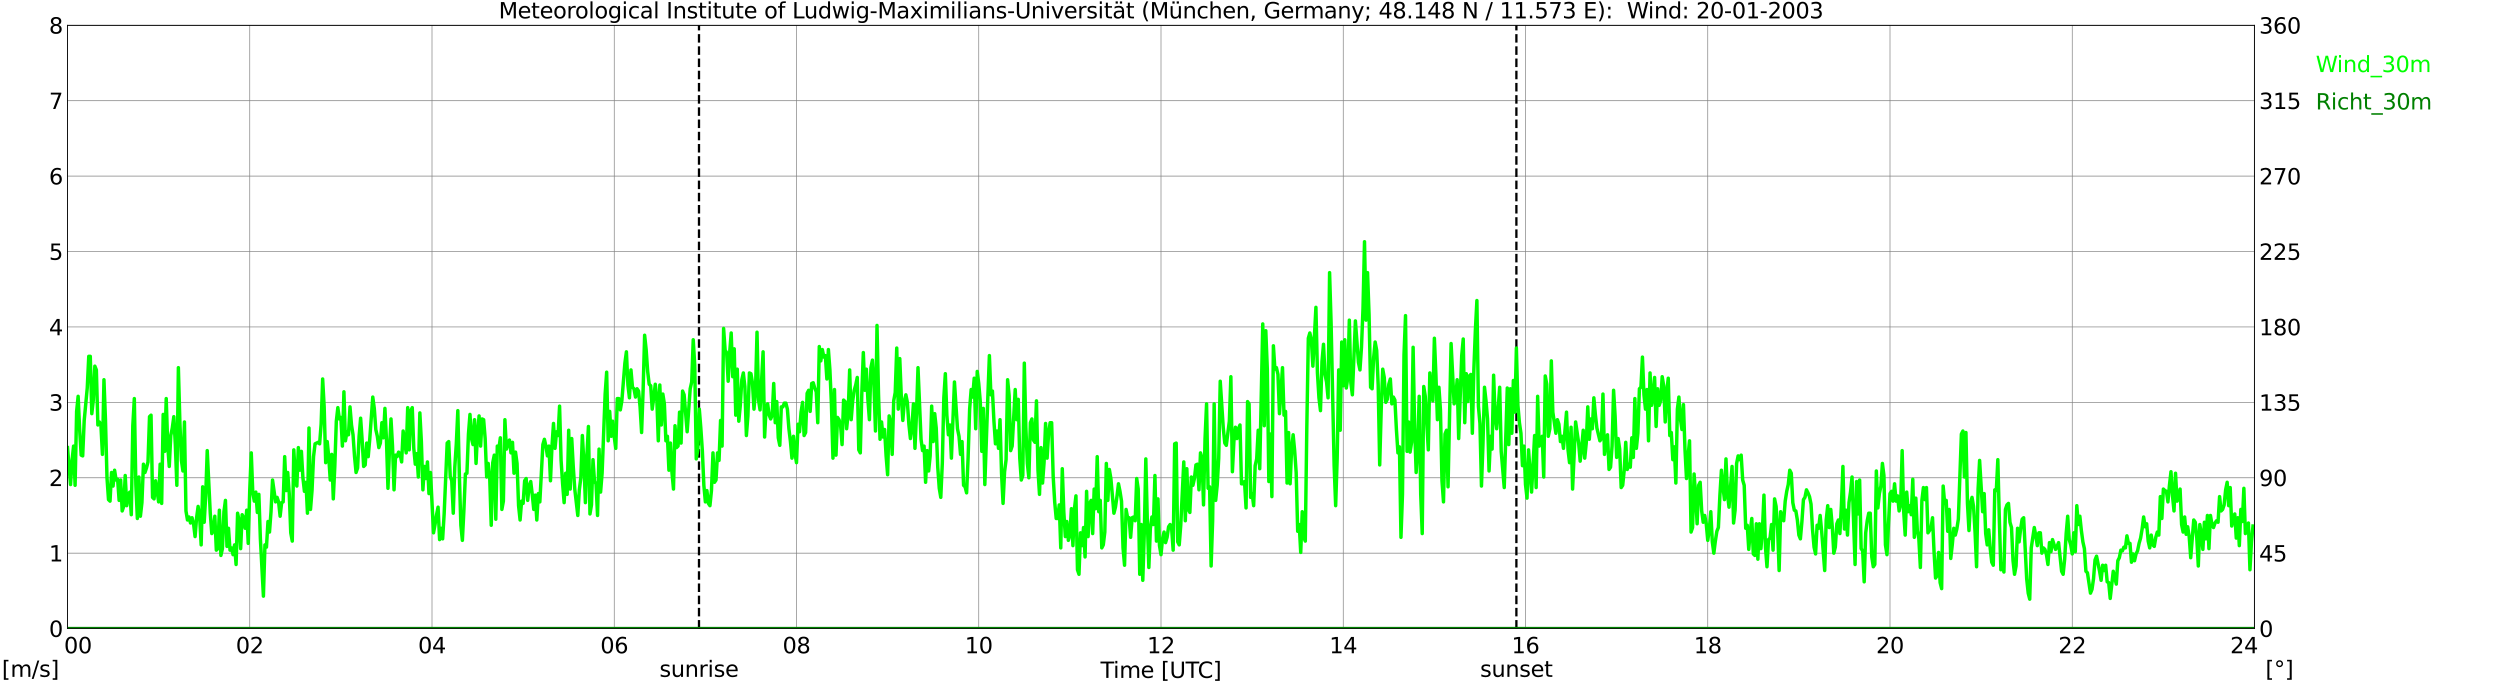 <?xml version="1.0" encoding="utf-8" standalone="no"?>
<!DOCTYPE svg PUBLIC "-//W3C//DTD SVG 1.1//EN"
  "http://www.w3.org/Graphics/SVG/1.1/DTD/svg11.dtd">
<svg xmlns:xlink="http://www.w3.org/1999/xlink" width="1085.4pt" height="296.64pt" viewBox="0 0 1085.4 296.64" xmlns="http://www.w3.org/2000/svg" version="1.1">
 <defs>
  <style type="text/css">*{stroke-linejoin: round; stroke-linecap: butt}</style>
 </defs>
 <g id="figure_1">
  <g id="patch_1">
   <path d="M 0 296.64 
L 1085.4 296.64 
L 1085.4 0 
L 0 0 
z
" style="fill: #ffffff"/>
  </g>
  <g id="axes_1">
   <g id="patch_2">
    <path d="M 29.306 272.909 
L 978.814 272.909 
L 978.814 10.976 
L 29.306 10.976 
z
" style="fill: #ffffff"/>
   </g>
   <g id="patch_3">
    <path d="M 978.814 272.909 
L 978.814 272.909 
L 978.814 10.976 
L 978.814 10.976 
z
" clip-path="url(#p9fcbf9ed5f)" style="fill: #d3d3d3; opacity: 0.25; stroke: #d3d3d3; stroke-linejoin: miter"/>
   </g>
   <g id="matplotlib.axis_1">
    <g id="xtick_1">
     <g id="line2d_1">
      <path d="M 29.306 272.909 
L 29.306 10.976 
" clip-path="url(#p9fcbf9ed5f)" style="fill: none; stroke: #808080; stroke-width: 0.3; stroke-linecap: square"/>
     </g>
     <g id="line2d_2"/>
     <g id="text_1">
      <!--    00 -->
      <g transform="translate(18.733 283.627) scale(0.095 -0.095)">
       <defs>
        <path id="DejaVuSans-20" transform="scale(0.016)"/>
        <path id="DejaVuSans-30" d="M 2034 4250 
Q 1547 4250 1301 3770 
Q 1056 3291 1056 2328 
Q 1056 1369 1301 889 
Q 1547 409 2034 409 
Q 2525 409 2770 889 
Q 3016 1369 3016 2328 
Q 3016 3291 2770 3770 
Q 2525 4250 2034 4250 
z
M 2034 4750 
Q 2819 4750 3233 4129 
Q 3647 3509 3647 2328 
Q 3647 1150 3233 529 
Q 2819 -91 2034 -91 
Q 1250 -91 836 529 
Q 422 1150 422 2328 
Q 422 3509 836 4129 
Q 1250 4750 2034 4750 
z
" transform="scale(0.016)"/>
       </defs>
       <use xlink:href="#DejaVuSans-20"/>
       <use xlink:href="#DejaVuSans-20" transform="translate(31.787 0)"/>
       <use xlink:href="#DejaVuSans-20" transform="translate(63.574 0)"/>
       <use xlink:href="#DejaVuSans-30" transform="translate(95.361 0)"/>
       <use xlink:href="#DejaVuSans-30" transform="translate(158.984 0)"/>
      </g>
     </g>
    </g>
    <g id="xtick_2">
     <g id="line2d_3">
      <path d="M 108.431 272.909 
L 108.431 10.976 
" clip-path="url(#p9fcbf9ed5f)" style="fill: none; stroke: #808080; stroke-width: 0.3; stroke-linecap: square"/>
     </g>
     <g id="line2d_4"/>
     <g id="text_2">
      <!-- 02 -->
      <g transform="translate(102.387 283.627) scale(0.095 -0.095)">
       <defs>
        <path id="DejaVuSans-32" d="M 1228 531 
L 3431 531 
L 3431 0 
L 469 0 
L 469 531 
Q 828 903 1448 1529 
Q 2069 2156 2228 2338 
Q 2531 2678 2651 2914 
Q 2772 3150 2772 3378 
Q 2772 3750 2511 3984 
Q 2250 4219 1831 4219 
Q 1534 4219 1204 4116 
Q 875 4013 500 3803 
L 500 4441 
Q 881 4594 1212 4672 
Q 1544 4750 1819 4750 
Q 2544 4750 2975 4387 
Q 3406 4025 3406 3419 
Q 3406 3131 3298 2873 
Q 3191 2616 2906 2266 
Q 2828 2175 2409 1742 
Q 1991 1309 1228 531 
z
" transform="scale(0.016)"/>
       </defs>
       <use xlink:href="#DejaVuSans-30"/>
       <use xlink:href="#DejaVuSans-32" transform="translate(63.623 0)"/>
      </g>
     </g>
    </g>
    <g id="xtick_3">
     <g id="line2d_5">
      <path d="M 187.557 272.909 
L 187.557 10.976 
" clip-path="url(#p9fcbf9ed5f)" style="fill: none; stroke: #808080; stroke-width: 0.3; stroke-linecap: square"/>
     </g>
     <g id="line2d_6"/>
     <g id="text_3">
      <!-- 04 -->
      <g transform="translate(181.513 283.627) scale(0.095 -0.095)">
       <defs>
        <path id="DejaVuSans-34" d="M 2419 4116 
L 825 1625 
L 2419 1625 
L 2419 4116 
z
M 2253 4666 
L 3047 4666 
L 3047 1625 
L 3713 1625 
L 3713 1100 
L 3047 1100 
L 3047 0 
L 2419 0 
L 2419 1100 
L 313 1100 
L 313 1709 
L 2253 4666 
z
" transform="scale(0.016)"/>
       </defs>
       <use xlink:href="#DejaVuSans-30"/>
       <use xlink:href="#DejaVuSans-34" transform="translate(63.623 0)"/>
      </g>
     </g>
    </g>
    <g id="xtick_4">
     <g id="line2d_7">
      <path d="M 266.683 272.909 
L 266.683 10.976 
" clip-path="url(#p9fcbf9ed5f)" style="fill: none; stroke: #808080; stroke-width: 0.3; stroke-linecap: square"/>
     </g>
     <g id="line2d_8"/>
     <g id="text_4">
      <!-- 06 -->
      <g transform="translate(260.638 283.627) scale(0.095 -0.095)">
       <defs>
        <path id="DejaVuSans-36" d="M 2113 2584 
Q 1688 2584 1439 2293 
Q 1191 2003 1191 1497 
Q 1191 994 1439 701 
Q 1688 409 2113 409 
Q 2538 409 2786 701 
Q 3034 994 3034 1497 
Q 3034 2003 2786 2293 
Q 2538 2584 2113 2584 
z
M 3366 4563 
L 3366 3988 
Q 3128 4100 2886 4159 
Q 2644 4219 2406 4219 
Q 1781 4219 1451 3797 
Q 1122 3375 1075 2522 
Q 1259 2794 1537 2939 
Q 1816 3084 2150 3084 
Q 2853 3084 3261 2657 
Q 3669 2231 3669 1497 
Q 3669 778 3244 343 
Q 2819 -91 2113 -91 
Q 1303 -91 875 529 
Q 447 1150 447 2328 
Q 447 3434 972 4092 
Q 1497 4750 2381 4750 
Q 2619 4750 2861 4703 
Q 3103 4656 3366 4563 
z
" transform="scale(0.016)"/>
       </defs>
       <use xlink:href="#DejaVuSans-30"/>
       <use xlink:href="#DejaVuSans-36" transform="translate(63.623 0)"/>
      </g>
     </g>
    </g>
    <g id="xtick_5">
     <g id="line2d_9">
      <path d="M 345.808 272.909 
L 345.808 10.976 
" clip-path="url(#p9fcbf9ed5f)" style="fill: none; stroke: #808080; stroke-width: 0.3; stroke-linecap: square"/>
     </g>
     <g id="line2d_10"/>
     <g id="text_5">
      <!-- 08 -->
      <g transform="translate(339.764 283.627) scale(0.095 -0.095)">
       <defs>
        <path id="DejaVuSans-38" d="M 2034 2216 
Q 1584 2216 1326 1975 
Q 1069 1734 1069 1313 
Q 1069 891 1326 650 
Q 1584 409 2034 409 
Q 2484 409 2743 651 
Q 3003 894 3003 1313 
Q 3003 1734 2745 1975 
Q 2488 2216 2034 2216 
z
M 1403 2484 
Q 997 2584 770 2862 
Q 544 3141 544 3541 
Q 544 4100 942 4425 
Q 1341 4750 2034 4750 
Q 2731 4750 3128 4425 
Q 3525 4100 3525 3541 
Q 3525 3141 3298 2862 
Q 3072 2584 2669 2484 
Q 3125 2378 3379 2068 
Q 3634 1759 3634 1313 
Q 3634 634 3220 271 
Q 2806 -91 2034 -91 
Q 1263 -91 848 271 
Q 434 634 434 1313 
Q 434 1759 690 2068 
Q 947 2378 1403 2484 
z
M 1172 3481 
Q 1172 3119 1398 2916 
Q 1625 2713 2034 2713 
Q 2441 2713 2670 2916 
Q 2900 3119 2900 3481 
Q 2900 3844 2670 4047 
Q 2441 4250 2034 4250 
Q 1625 4250 1398 4047 
Q 1172 3844 1172 3481 
z
" transform="scale(0.016)"/>
       </defs>
       <use xlink:href="#DejaVuSans-30"/>
       <use xlink:href="#DejaVuSans-38" transform="translate(63.623 0)"/>
      </g>
     </g>
    </g>
    <g id="xtick_6">
     <g id="line2d_11">
      <path d="M 424.934 272.909 
L 424.934 10.976 
" clip-path="url(#p9fcbf9ed5f)" style="fill: none; stroke: #808080; stroke-width: 0.3; stroke-linecap: square"/>
     </g>
     <g id="line2d_12"/>
     <g id="text_6">
      <!-- 10 -->
      <g transform="translate(418.89 283.627) scale(0.095 -0.095)">
       <defs>
        <path id="DejaVuSans-31" d="M 794 531 
L 1825 531 
L 1825 4091 
L 703 3866 
L 703 4441 
L 1819 4666 
L 2450 4666 
L 2450 531 
L 3481 531 
L 3481 0 
L 794 0 
L 794 531 
z
" transform="scale(0.016)"/>
       </defs>
       <use xlink:href="#DejaVuSans-31"/>
       <use xlink:href="#DejaVuSans-30" transform="translate(63.623 0)"/>
      </g>
     </g>
    </g>
    <g id="xtick_7">
     <g id="line2d_13">
      <path d="M 504.06 272.909 
L 504.06 10.976 
" clip-path="url(#p9fcbf9ed5f)" style="fill: none; stroke: #808080; stroke-width: 0.3; stroke-linecap: square"/>
     </g>
     <g id="line2d_14"/>
     <g id="text_7">
      <!-- 12 -->
      <g transform="translate(498.015 283.627) scale(0.095 -0.095)">
       <use xlink:href="#DejaVuSans-31"/>
       <use xlink:href="#DejaVuSans-32" transform="translate(63.623 0)"/>
      </g>
     </g>
    </g>
    <g id="xtick_8">
     <g id="line2d_15">
      <path d="M 583.185 272.909 
L 583.185 10.976 
" clip-path="url(#p9fcbf9ed5f)" style="fill: none; stroke: #808080; stroke-width: 0.3; stroke-linecap: square"/>
     </g>
     <g id="line2d_16"/>
     <g id="text_8">
      <!-- 14 -->
      <g transform="translate(577.141 283.627) scale(0.095 -0.095)">
       <use xlink:href="#DejaVuSans-31"/>
       <use xlink:href="#DejaVuSans-34" transform="translate(63.623 0)"/>
      </g>
     </g>
    </g>
    <g id="xtick_9">
     <g id="line2d_17">
      <path d="M 662.311 272.909 
L 662.311 10.976 
" clip-path="url(#p9fcbf9ed5f)" style="fill: none; stroke: #808080; stroke-width: 0.3; stroke-linecap: square"/>
     </g>
     <g id="line2d_18"/>
     <g id="text_9">
      <!-- 16 -->
      <g transform="translate(656.267 283.627) scale(0.095 -0.095)">
       <use xlink:href="#DejaVuSans-31"/>
       <use xlink:href="#DejaVuSans-36" transform="translate(63.623 0)"/>
      </g>
     </g>
    </g>
    <g id="xtick_10">
     <g id="line2d_19">
      <path d="M 741.437 272.909 
L 741.437 10.976 
" clip-path="url(#p9fcbf9ed5f)" style="fill: none; stroke: #808080; stroke-width: 0.3; stroke-linecap: square"/>
     </g>
     <g id="line2d_20"/>
     <g id="text_10">
      <!-- 18 -->
      <g transform="translate(735.392 283.627) scale(0.095 -0.095)">
       <use xlink:href="#DejaVuSans-31"/>
       <use xlink:href="#DejaVuSans-38" transform="translate(63.623 0)"/>
      </g>
     </g>
    </g>
    <g id="xtick_11">
     <g id="line2d_21">
      <path d="M 820.562 272.909 
L 820.562 10.976 
" clip-path="url(#p9fcbf9ed5f)" style="fill: none; stroke: #808080; stroke-width: 0.3; stroke-linecap: square"/>
     </g>
     <g id="line2d_22"/>
     <g id="text_11">
      <!-- 20 -->
      <g transform="translate(814.518 283.627) scale(0.095 -0.095)">
       <use xlink:href="#DejaVuSans-32"/>
       <use xlink:href="#DejaVuSans-30" transform="translate(63.623 0)"/>
      </g>
     </g>
    </g>
    <g id="xtick_12">
     <g id="line2d_23">
      <path d="M 899.688 272.909 
L 899.688 10.976 
" clip-path="url(#p9fcbf9ed5f)" style="fill: none; stroke: #808080; stroke-width: 0.3; stroke-linecap: square"/>
     </g>
     <g id="line2d_24"/>
     <g id="text_12">
      <!-- 22 -->
      <g transform="translate(893.644 283.627) scale(0.095 -0.095)">
       <use xlink:href="#DejaVuSans-32"/>
       <use xlink:href="#DejaVuSans-32" transform="translate(63.623 0)"/>
      </g>
     </g>
    </g>
    <g id="xtick_13">
     <g id="line2d_25">
      <path d="M 978.814 272.909 
L 978.814 10.976 
" clip-path="url(#p9fcbf9ed5f)" style="fill: none; stroke: #808080; stroke-width: 0.3; stroke-linecap: square"/>
     </g>
     <g id="line2d_26"/>
     <g id="text_13">
      <!-- 24    -->
      <g transform="translate(968.241 283.627) scale(0.095 -0.095)">
       <use xlink:href="#DejaVuSans-32"/>
       <use xlink:href="#DejaVuSans-34" transform="translate(63.623 0)"/>
       <use xlink:href="#DejaVuSans-20" transform="translate(127.246 0)"/>
       <use xlink:href="#DejaVuSans-20" transform="translate(159.033 0)"/>
       <use xlink:href="#DejaVuSans-20" transform="translate(190.82 0)"/>
      </g>
     </g>
    </g>
    <g id="text_14">
     <!-- Time [UTC] -->
     <g transform="translate(477.806 294.322) scale(0.095 -0.095)">
      <defs>
       <path id="DejaVuSans-54" d="M -19 4666 
L 3928 4666 
L 3928 4134 
L 2272 4134 
L 2272 0 
L 1638 0 
L 1638 4134 
L -19 4134 
L -19 4666 
z
" transform="scale(0.016)"/>
       <path id="DejaVuSans-69" d="M 603 3500 
L 1178 3500 
L 1178 0 
L 603 0 
L 603 3500 
z
M 603 4863 
L 1178 4863 
L 1178 4134 
L 603 4134 
L 603 4863 
z
" transform="scale(0.016)"/>
       <path id="DejaVuSans-6d" d="M 3328 2828 
Q 3544 3216 3844 3400 
Q 4144 3584 4550 3584 
Q 5097 3584 5394 3201 
Q 5691 2819 5691 2113 
L 5691 0 
L 5113 0 
L 5113 2094 
Q 5113 2597 4934 2840 
Q 4756 3084 4391 3084 
Q 3944 3084 3684 2787 
Q 3425 2491 3425 1978 
L 3425 0 
L 2847 0 
L 2847 2094 
Q 2847 2600 2669 2842 
Q 2491 3084 2119 3084 
Q 1678 3084 1418 2786 
Q 1159 2488 1159 1978 
L 1159 0 
L 581 0 
L 581 3500 
L 1159 3500 
L 1159 2956 
Q 1356 3278 1631 3431 
Q 1906 3584 2284 3584 
Q 2666 3584 2933 3390 
Q 3200 3197 3328 2828 
z
" transform="scale(0.016)"/>
       <path id="DejaVuSans-65" d="M 3597 1894 
L 3597 1613 
L 953 1613 
Q 991 1019 1311 708 
Q 1631 397 2203 397 
Q 2534 397 2845 478 
Q 3156 559 3463 722 
L 3463 178 
Q 3153 47 2828 -22 
Q 2503 -91 2169 -91 
Q 1331 -91 842 396 
Q 353 884 353 1716 
Q 353 2575 817 3079 
Q 1281 3584 2069 3584 
Q 2775 3584 3186 3129 
Q 3597 2675 3597 1894 
z
M 3022 2063 
Q 3016 2534 2758 2815 
Q 2500 3097 2075 3097 
Q 1594 3097 1305 2825 
Q 1016 2553 972 2059 
L 3022 2063 
z
" transform="scale(0.016)"/>
       <path id="DejaVuSans-5b" d="M 550 4863 
L 1875 4863 
L 1875 4416 
L 1125 4416 
L 1125 -397 
L 1875 -397 
L 1875 -844 
L 550 -844 
L 550 4863 
z
" transform="scale(0.016)"/>
       <path id="DejaVuSans-55" d="M 556 4666 
L 1191 4666 
L 1191 1831 
Q 1191 1081 1462 751 
Q 1734 422 2344 422 
Q 2950 422 3222 751 
Q 3494 1081 3494 1831 
L 3494 4666 
L 4128 4666 
L 4128 1753 
Q 4128 841 3676 375 
Q 3225 -91 2344 -91 
Q 1459 -91 1007 375 
Q 556 841 556 1753 
L 556 4666 
z
" transform="scale(0.016)"/>
       <path id="DejaVuSans-43" d="M 4122 4306 
L 4122 3641 
Q 3803 3938 3442 4084 
Q 3081 4231 2675 4231 
Q 1875 4231 1450 3742 
Q 1025 3253 1025 2328 
Q 1025 1406 1450 917 
Q 1875 428 2675 428 
Q 3081 428 3442 575 
Q 3803 722 4122 1019 
L 4122 359 
Q 3791 134 3420 21 
Q 3050 -91 2638 -91 
Q 1578 -91 968 557 
Q 359 1206 359 2328 
Q 359 3453 968 4101 
Q 1578 4750 2638 4750 
Q 3056 4750 3426 4639 
Q 3797 4528 4122 4306 
z
" transform="scale(0.016)"/>
       <path id="DejaVuSans-5d" d="M 1947 4863 
L 1947 -844 
L 622 -844 
L 622 -397 
L 1369 -397 
L 1369 4416 
L 622 4416 
L 622 4863 
L 1947 4863 
z
" transform="scale(0.016)"/>
      </defs>
      <use xlink:href="#DejaVuSans-54"/>
      <use xlink:href="#DejaVuSans-69" transform="translate(57.959 0)"/>
      <use xlink:href="#DejaVuSans-6d" transform="translate(85.742 0)"/>
      <use xlink:href="#DejaVuSans-65" transform="translate(183.154 0)"/>
      <use xlink:href="#DejaVuSans-20" transform="translate(244.678 0)"/>
      <use xlink:href="#DejaVuSans-5b" transform="translate(276.465 0)"/>
      <use xlink:href="#DejaVuSans-55" transform="translate(315.479 0)"/>
      <use xlink:href="#DejaVuSans-54" transform="translate(388.672 0)"/>
      <use xlink:href="#DejaVuSans-43" transform="translate(443.881 0)"/>
      <use xlink:href="#DejaVuSans-5d" transform="translate(513.705 0)"/>
     </g>
    </g>
   </g>
   <g id="matplotlib.axis_2">
    <g id="ytick_1">
     <g id="line2d_27">
      <path d="M 29.306 272.909 
L 978.814 272.909 
" clip-path="url(#p9fcbf9ed5f)" style="fill: none; stroke: #808080; stroke-width: 0.3; stroke-linecap: square"/>
     </g>
     <g id="line2d_28"/>
     <g id="text_15">
      <!-- 0 -->
      <g transform="translate(21.261 276.518) scale(0.095 -0.095)">
       <use xlink:href="#DejaVuSans-30"/>
      </g>
     </g>
    </g>
    <g id="ytick_2">
     <g id="line2d_29">
      <path d="M 29.306 240.167 
L 978.814 240.167 
" clip-path="url(#p9fcbf9ed5f)" style="fill: none; stroke: #808080; stroke-width: 0.3; stroke-linecap: square"/>
     </g>
     <g id="line2d_30"/>
     <g id="text_16">
      <!-- 1 -->
      <g transform="translate(21.261 243.776) scale(0.095 -0.095)">
       <use xlink:href="#DejaVuSans-31"/>
      </g>
     </g>
    </g>
    <g id="ytick_3">
     <g id="line2d_31">
      <path d="M 29.306 207.426 
L 978.814 207.426 
" clip-path="url(#p9fcbf9ed5f)" style="fill: none; stroke: #808080; stroke-width: 0.3; stroke-linecap: square"/>
     </g>
     <g id="line2d_32"/>
     <g id="text_17">
      <!-- 2 -->
      <g transform="translate(21.261 211.035) scale(0.095 -0.095)">
       <use xlink:href="#DejaVuSans-32"/>
      </g>
     </g>
    </g>
    <g id="ytick_4">
     <g id="line2d_33">
      <path d="M 29.306 174.684 
L 978.814 174.684 
" clip-path="url(#p9fcbf9ed5f)" style="fill: none; stroke: #808080; stroke-width: 0.3; stroke-linecap: square"/>
     </g>
     <g id="line2d_34"/>
     <g id="text_18">
      <!-- 3 -->
      <g transform="translate(21.261 178.293) scale(0.095 -0.095)">
       <defs>
        <path id="DejaVuSans-33" d="M 2597 2516 
Q 3050 2419 3304 2112 
Q 3559 1806 3559 1356 
Q 3559 666 3084 287 
Q 2609 -91 1734 -91 
Q 1441 -91 1130 -33 
Q 819 25 488 141 
L 488 750 
Q 750 597 1062 519 
Q 1375 441 1716 441 
Q 2309 441 2620 675 
Q 2931 909 2931 1356 
Q 2931 1769 2642 2001 
Q 2353 2234 1838 2234 
L 1294 2234 
L 1294 2753 
L 1863 2753 
Q 2328 2753 2575 2939 
Q 2822 3125 2822 3475 
Q 2822 3834 2567 4026 
Q 2313 4219 1838 4219 
Q 1578 4219 1281 4162 
Q 984 4106 628 3988 
L 628 4550 
Q 988 4650 1302 4700 
Q 1616 4750 1894 4750 
Q 2613 4750 3031 4423 
Q 3450 4097 3450 3541 
Q 3450 3153 3228 2886 
Q 3006 2619 2597 2516 
z
" transform="scale(0.016)"/>
       </defs>
       <use xlink:href="#DejaVuSans-33"/>
      </g>
     </g>
    </g>
    <g id="ytick_5">
     <g id="line2d_35">
      <path d="M 29.306 141.942 
L 978.814 141.942 
" clip-path="url(#p9fcbf9ed5f)" style="fill: none; stroke: #808080; stroke-width: 0.3; stroke-linecap: square"/>
     </g>
     <g id="line2d_36"/>
     <g id="text_19">
      <!-- 4 -->
      <g transform="translate(21.261 145.551) scale(0.095 -0.095)">
       <use xlink:href="#DejaVuSans-34"/>
      </g>
     </g>
    </g>
    <g id="ytick_6">
     <g id="line2d_37">
      <path d="M 29.306 109.201 
L 978.814 109.201 
" clip-path="url(#p9fcbf9ed5f)" style="fill: none; stroke: #808080; stroke-width: 0.3; stroke-linecap: square"/>
     </g>
     <g id="line2d_38"/>
     <g id="text_20">
      <!-- 5 -->
      <g transform="translate(21.261 112.81) scale(0.095 -0.095)">
       <defs>
        <path id="DejaVuSans-35" d="M 691 4666 
L 3169 4666 
L 3169 4134 
L 1269 4134 
L 1269 2991 
Q 1406 3038 1543 3061 
Q 1681 3084 1819 3084 
Q 2600 3084 3056 2656 
Q 3513 2228 3513 1497 
Q 3513 744 3044 326 
Q 2575 -91 1722 -91 
Q 1428 -91 1123 -41 
Q 819 9 494 109 
L 494 744 
Q 775 591 1075 516 
Q 1375 441 1709 441 
Q 2250 441 2565 725 
Q 2881 1009 2881 1497 
Q 2881 1984 2565 2268 
Q 2250 2553 1709 2553 
Q 1456 2553 1204 2497 
Q 953 2441 691 2322 
L 691 4666 
z
" transform="scale(0.016)"/>
       </defs>
       <use xlink:href="#DejaVuSans-35"/>
      </g>
     </g>
    </g>
    <g id="ytick_7">
     <g id="line2d_39">
      <path d="M 29.306 76.459 
L 978.814 76.459 
" clip-path="url(#p9fcbf9ed5f)" style="fill: none; stroke: #808080; stroke-width: 0.3; stroke-linecap: square"/>
     </g>
     <g id="line2d_40"/>
     <g id="text_21">
      <!-- 6 -->
      <g transform="translate(21.261 80.068) scale(0.095 -0.095)">
       <use xlink:href="#DejaVuSans-36"/>
      </g>
     </g>
    </g>
    <g id="ytick_8">
     <g id="line2d_41">
      <path d="M 29.306 43.717 
L 978.814 43.717 
" clip-path="url(#p9fcbf9ed5f)" style="fill: none; stroke: #808080; stroke-width: 0.3; stroke-linecap: square"/>
     </g>
     <g id="line2d_42"/>
     <g id="text_22">
      <!-- 7 -->
      <g transform="translate(21.261 47.327) scale(0.095 -0.095)">
       <defs>
        <path id="DejaVuSans-37" d="M 525 4666 
L 3525 4666 
L 3525 4397 
L 1831 0 
L 1172 0 
L 2766 4134 
L 525 4134 
L 525 4666 
z
" transform="scale(0.016)"/>
       </defs>
       <use xlink:href="#DejaVuSans-37"/>
      </g>
     </g>
    </g>
    <g id="ytick_9">
     <g id="line2d_43">
      <path d="M 29.306 10.976 
L 978.814 10.976 
" clip-path="url(#p9fcbf9ed5f)" style="fill: none; stroke: #808080; stroke-width: 0.3; stroke-linecap: square"/>
     </g>
     <g id="line2d_44"/>
     <g id="text_23">
      <!-- 8 -->
      <g transform="translate(21.261 14.585) scale(0.095 -0.095)">
       <use xlink:href="#DejaVuSans-38"/>
      </g>
     </g>
    </g>
   </g>
   <g id="line2d_45">
    <path d="M 303.476 272.909 
L 303.476 10.976 
" clip-path="url(#p9fcbf9ed5f)" style="fill: none; stroke-dasharray: 3.7,1.6; stroke-dashoffset: 0; stroke: #000000"/>
   </g>
   <g id="line2d_46">
    <path d="M 658.355 272.909 
L 658.355 10.976 
" clip-path="url(#p9fcbf9ed5f)" style="fill: none; stroke-dasharray: 3.7,1.6; stroke-dashoffset: 0; stroke: #000000"/>
   </g>
   <g id="line2d_47">
    <path d="M 29.306 194.329 
L 30.625 210.372 
L 31.284 199.895 
L 31.943 193.674 
L 32.603 210.7 
L 33.262 178.613 
L 33.921 172.065 
L 34.581 186.471 
L 35.24 197.603 
L 35.9 197.93 
L 36.559 182.542 
L 37.878 168.463 
L 38.537 154.711 
L 39.197 154.711 
L 39.856 179.595 
L 40.515 173.702 
L 41.175 158.968 
L 41.834 160.605 
L 42.493 184.506 
L 43.153 183.197 
L 43.812 184.506 
L 44.472 197.276 
L 45.131 164.861 
L 45.79 182.214 
L 46.45 207.426 
L 47.109 216.921 
L 47.768 217.575 
L 48.428 205.134 
L 49.087 211.027 
L 49.747 204.151 
L 50.406 208.408 
L 51.065 208.08 
L 51.725 217.248 
L 52.384 208.408 
L 53.043 221.832 
L 53.703 219.867 
L 54.362 206.443 
L 55.022 219.54 
L 55.681 214.629 
L 56.34 213.646 
L 57 223.469 
L 57.659 184.834 
L 58.319 173.047 
L 58.978 210.372 
L 59.637 225.106 
L 60.297 207.098 
L 60.956 224.124 
L 61.615 218.23 
L 62.275 201.532 
L 62.934 205.134 
L 63.594 203.169 
L 64.253 200.55 
L 64.912 180.905 
L 65.572 180.25 
L 66.231 215.938 
L 66.89 216.593 
L 67.55 208.735 
L 68.869 217.903 
L 69.528 201.532 
L 70.187 218.558 
L 70.847 179.923 
L 71.506 195.966 
L 72.166 173.047 
L 72.825 193.674 
L 73.484 202.514 
L 74.144 189.09 
L 74.803 185.816 
L 75.462 180.905 
L 76.122 193.019 
L 76.781 210.7 
L 77.441 159.623 
L 78.1 183.524 
L 78.759 199.895 
L 79.419 204.479 
L 80.078 183.197 
L 80.737 221.832 
L 81.397 225.761 
L 82.056 224.451 
L 82.716 227.071 
L 83.375 224.779 
L 84.034 227.398 
L 84.694 232.964 
L 85.353 224.779 
L 86.013 219.867 
L 86.672 224.124 
L 87.331 236.566 
L 87.991 211.355 
L 88.65 226.743 
L 89.309 215.284 
L 89.969 195.639 
L 91.288 222.814 
L 91.947 231.654 
L 92.606 230.345 
L 93.266 224.124 
L 93.925 238.857 
L 94.584 238.203 
L 95.244 221.504 
L 95.903 241.149 
L 96.563 238.203 
L 97.222 222.159 
L 97.881 217.248 
L 98.541 237.22 
L 99.2 229.362 
L 99.86 238.857 
L 100.519 237.875 
L 101.178 240.822 
L 101.838 236.566 
L 102.497 245.078 
L 103.156 222.814 
L 103.816 226.088 
L 104.475 238.203 
L 105.135 223.469 
L 105.794 224.779 
L 106.453 229.362 
L 107.113 221.504 
L 107.772 235.911 
L 108.431 212.664 
L 109.091 196.621 
L 109.75 213.974 
L 110.41 217.575 
L 111.069 213.646 
L 111.728 222.487 
L 112.388 214.629 
L 113.047 233.946 
L 114.366 258.83 
L 115.025 236.566 
L 115.685 237.548 
L 116.344 226.416 
L 117.003 231 
L 117.663 222.159 
L 118.322 208.408 
L 119.641 217.903 
L 120.3 215.938 
L 120.96 217.903 
L 121.619 224.124 
L 122.278 218.23 
L 122.938 217.903 
L 123.597 198.258 
L 124.257 212.992 
L 124.916 205.134 
L 125.575 214.301 
L 126.235 231.327 
L 126.894 234.928 
L 127.553 195.311 
L 128.213 207.098 
L 128.872 211.027 
L 129.532 194.329 
L 130.191 204.151 
L 130.85 195.966 
L 131.51 207.426 
L 132.169 213.319 
L 132.829 209.39 
L 133.488 222.814 
L 134.147 185.816 
L 134.807 221.177 
L 135.466 212.992 
L 136.125 198.258 
L 136.785 192.692 
L 138.104 192.037 
L 138.763 192.692 
L 139.422 184.179 
L 140.082 164.534 
L 140.741 176.648 
L 141.4 200.877 
L 142.06 191.71 
L 142.719 198.258 
L 143.379 208.408 
L 144.038 197.276 
L 144.697 216.593 
L 145.357 202.514 
L 146.016 182.869 
L 146.676 176.976 
L 147.335 181.887 
L 147.994 181.232 
L 148.654 193.674 
L 149.313 170.1 
L 149.972 191.382 
L 150.632 187.453 
L 151.291 188.763 
L 151.951 176.648 
L 152.61 184.506 
L 153.269 188.763 
L 153.929 198.258 
L 154.588 205.134 
L 155.247 203.169 
L 155.907 189.418 
L 156.566 181.56 
L 157.226 191.055 
L 157.885 202.514 
L 158.544 201.859 
L 159.204 192.364 
L 159.863 198.258 
L 160.523 190.727 
L 161.841 172.392 
L 162.501 177.303 
L 163.16 186.471 
L 163.819 189.418 
L 164.479 194.329 
L 165.138 192.364 
L 165.798 183.524 
L 166.457 190.072 
L 167.116 177.303 
L 167.776 190.727 
L 168.435 212.009 
L 169.094 195.311 
L 169.754 181.887 
L 170.413 193.674 
L 171.073 212.664 
L 171.732 197.603 
L 172.391 198.258 
L 173.051 196.293 
L 173.71 197.276 
L 174.37 200.55 
L 175.029 187.126 
L 176.348 196.621 
L 177.007 176.976 
L 177.666 195.311 
L 178.326 178.285 
L 178.985 176.976 
L 179.645 194.656 
L 180.304 201.532 
L 180.963 196.948 
L 181.623 207.098 
L 182.282 179.268 
L 182.941 191.71 
L 183.601 212.664 
L 184.26 202.514 
L 184.92 207.753 
L 185.579 200.55 
L 186.238 214.301 
L 186.898 205.134 
L 188.217 231.327 
L 188.876 227.725 
L 189.535 223.469 
L 190.195 220.195 
L 190.854 234.274 
L 191.513 229.362 
L 192.173 233.946 
L 192.832 223.142 
L 194.151 192.364 
L 194.81 191.71 
L 195.47 206.771 
L 196.129 208.735 
L 196.788 222.814 
L 197.448 202.842 
L 198.107 192.692 
L 198.767 178.285 
L 199.426 206.116 
L 200.085 228.053 
L 200.745 234.601 
L 201.404 221.504 
L 202.063 205.788 
L 202.723 205.461 
L 203.382 188.435 
L 204.042 179.923 
L 204.701 190.4 
L 205.36 193.019 
L 206.02 182.214 
L 206.679 201.205 
L 207.339 187.781 
L 207.998 180.577 
L 208.657 193.674 
L 209.317 181.887 
L 209.976 182.214 
L 210.635 190.4 
L 211.295 207.098 
L 211.954 201.205 
L 212.614 207.426 
L 213.273 228.053 
L 213.932 200.877 
L 214.592 197.603 
L 215.251 225.433 
L 215.91 193.674 
L 216.57 194.984 
L 217.229 190.072 
L 217.889 221.177 
L 218.548 217.575 
L 219.207 182.214 
L 219.867 194.984 
L 220.526 192.364 
L 221.186 191.055 
L 221.845 196.621 
L 222.504 192.037 
L 223.164 205.461 
L 223.823 196.293 
L 224.482 201.205 
L 225.142 219.54 
L 225.801 225.761 
L 226.461 217.575 
L 227.12 218.558 
L 227.779 208.735 
L 228.439 207.753 
L 229.098 217.248 
L 229.757 211.027 
L 230.417 209.063 
L 231.076 214.629 
L 231.736 221.177 
L 232.395 214.956 
L 233.054 225.761 
L 233.714 214.301 
L 234.373 217.903 
L 235.692 193.019 
L 236.351 190.727 
L 237.011 193.674 
L 237.67 197.93 
L 238.329 193.674 
L 238.989 208.735 
L 239.648 193.674 
L 240.308 183.852 
L 240.967 194.656 
L 241.626 187.453 
L 242.286 189.09 
L 242.945 176.321 
L 243.604 199.895 
L 244.264 210.045 
L 244.923 218.23 
L 245.583 205.461 
L 246.242 214.629 
L 246.901 186.798 
L 247.561 212.337 
L 248.22 190.4 
L 248.88 202.514 
L 249.539 212.337 
L 250.858 223.796 
L 251.517 212.664 
L 252.176 207.426 
L 252.836 189.09 
L 253.495 200.55 
L 254.155 218.23 
L 254.814 197.603 
L 255.473 185.161 
L 256.133 223.142 
L 256.792 219.213 
L 257.451 199.568 
L 258.111 209.063 
L 258.77 210.045 
L 259.43 223.796 
L 260.089 194.984 
L 260.748 213.646 
L 261.408 205.461 
L 262.726 171.082 
L 263.386 161.587 
L 264.045 191.382 
L 264.705 178.613 
L 265.364 189.418 
L 266.023 182.869 
L 266.683 189.745 
L 267.342 194.656 
L 268.002 173.047 
L 268.661 173.047 
L 269.32 177.958 
L 269.98 174.029 
L 271.298 157.658 
L 271.958 152.747 
L 272.617 167.153 
L 273.277 172.719 
L 273.936 160.605 
L 274.595 168.136 
L 275.255 168.79 
L 275.914 172.392 
L 276.573 168.79 
L 277.233 169.773 
L 277.892 176.648 
L 278.552 187.781 
L 279.211 169.445 
L 279.87 145.544 
L 280.53 151.765 
L 281.189 161.26 
L 281.849 166.826 
L 282.508 167.481 
L 283.167 177.631 
L 283.827 172.719 
L 284.486 166.826 
L 285.145 172.719 
L 285.805 191.382 
L 286.464 167.153 
L 287.124 184.506 
L 287.783 171.082 
L 288.442 175.339 
L 289.102 191.382 
L 289.761 189.418 
L 290.42 204.151 
L 291.08 192.364 
L 291.739 205.134 
L 292.399 212.337 
L 293.058 184.834 
L 293.717 194.329 
L 294.377 193.674 
L 295.036 178.94 
L 295.696 192.364 
L 296.355 169.773 
L 297.014 171.41 
L 298.333 187.453 
L 299.652 168.79 
L 300.311 165.844 
L 300.971 147.508 
L 301.63 158.64 
L 302.289 199.24 
L 302.949 195.311 
L 303.608 177.631 
L 304.267 185.816 
L 304.927 195.639 
L 305.586 210.7 
L 306.246 217.903 
L 306.905 212.992 
L 307.564 218.558 
L 308.224 219.54 
L 308.883 212.992 
L 309.543 196.621 
L 310.202 209.39 
L 310.861 208.408 
L 311.521 196.621 
L 312.18 199.895 
L 312.839 182.542 
L 313.499 193.674 
L 314.158 142.597 
L 314.818 152.092 
L 315.477 153.074 
L 316.136 165.516 
L 316.796 153.074 
L 317.455 144.562 
L 318.114 163.552 
L 318.774 151.437 
L 319.433 180.25 
L 320.093 160.278 
L 320.752 182.869 
L 321.411 175.994 
L 322.071 164.861 
L 322.73 161.915 
L 323.39 167.808 
L 324.049 189.09 
L 324.708 180.577 
L 325.368 161.915 
L 326.027 162.242 
L 326.686 166.171 
L 327.346 177.631 
L 328.005 169.773 
L 328.665 144.234 
L 329.324 173.702 
L 329.983 177.958 
L 331.302 152.747 
L 331.961 189.745 
L 332.621 176.648 
L 333.28 175.339 
L 333.94 180.25 
L 334.599 181.887 
L 335.258 180.25 
L 335.918 166.498 
L 336.577 183.524 
L 337.236 174.356 
L 337.896 190.072 
L 338.555 193.347 
L 339.215 176.648 
L 339.874 176.648 
L 340.533 175.011 
L 341.193 175.011 
L 341.852 177.631 
L 342.512 186.143 
L 343.171 191.71 
L 343.83 198.913 
L 344.49 189.418 
L 345.149 196.948 
L 345.808 200.877 
L 346.468 184.179 
L 347.127 187.453 
L 347.787 178.94 
L 348.446 174.684 
L 349.105 189.09 
L 349.765 187.781 
L 350.424 170.755 
L 351.083 169.445 
L 351.743 178.613 
L 352.402 166.498 
L 353.062 166.171 
L 353.721 168.463 
L 354.38 170.1 
L 355.04 183.524 
L 355.699 150.455 
L 356.359 156.676 
L 357.018 151.765 
L 357.677 155.039 
L 358.337 154.384 
L 358.996 164.534 
L 359.655 151.765 
L 360.315 160.605 
L 360.974 175.666 
L 361.634 198.913 
L 362.293 169.118 
L 362.952 197.603 
L 363.612 181.232 
L 364.271 182.214 
L 364.93 184.506 
L 365.59 193.019 
L 366.249 173.702 
L 366.909 174.356 
L 367.568 186.143 
L 368.227 179.595 
L 368.887 160.605 
L 369.546 182.214 
L 370.206 174.029 
L 370.865 169.445 
L 371.524 167.153 
L 372.184 163.879 
L 372.843 195.311 
L 373.502 196.621 
L 374.162 170.755 
L 374.821 153.074 
L 375.481 169.445 
L 376.14 160.278 
L 376.799 173.374 
L 377.459 182.214 
L 378.118 159.623 
L 378.777 156.349 
L 379.437 167.153 
L 380.096 187.126 
L 380.756 141.287 
L 381.415 171.082 
L 382.074 190.727 
L 382.734 183.197 
L 383.393 189.745 
L 384.053 186.471 
L 384.712 197.93 
L 385.371 206.116 
L 386.031 180.577 
L 386.69 183.852 
L 387.349 197.276 
L 388.009 174.029 
L 388.668 170.427 
L 389.328 151.11 
L 389.987 177.631 
L 390.646 155.694 
L 391.306 172.065 
L 391.965 182.542 
L 392.624 174.356 
L 393.284 171.41 
L 393.943 174.684 
L 394.603 184.179 
L 395.262 190.4 
L 395.921 185.161 
L 396.581 175.339 
L 397.24 194.656 
L 397.899 179.595 
L 398.559 159.623 
L 399.878 190.727 
L 400.537 195.639 
L 401.196 193.674 
L 401.856 209.39 
L 402.515 195.639 
L 403.175 204.479 
L 403.834 197.93 
L 404.493 176.321 
L 405.153 191.71 
L 405.812 179.595 
L 406.471 185.816 
L 407.131 202.842 
L 407.79 212.009 
L 408.45 215.938 
L 409.109 201.205 
L 409.768 172.719 
L 410.428 162.242 
L 411.087 180.25 
L 411.746 188.763 
L 412.406 184.506 
L 413.065 198.913 
L 414.384 165.844 
L 415.703 186.143 
L 416.362 189.418 
L 417.022 197.276 
L 417.681 191.71 
L 418.34 210.7 
L 419 211.355 
L 419.659 213.974 
L 420.318 198.585 
L 420.978 177.631 
L 421.637 169.118 
L 422.297 172.392 
L 422.956 164.207 
L 423.615 186.143 
L 424.275 161.26 
L 424.934 166.498 
L 425.593 174.356 
L 426.253 195.966 
L 426.912 177.303 
L 427.572 210.372 
L 428.89 172.065 
L 429.55 154.384 
L 430.209 171.41 
L 430.869 169.773 
L 431.528 182.869 
L 432.187 192.692 
L 432.847 187.126 
L 433.506 194.656 
L 434.165 182.214 
L 434.825 205.461 
L 435.484 218.558 
L 436.144 204.806 
L 436.803 199.568 
L 437.462 164.861 
L 438.122 171.737 
L 438.781 195.639 
L 439.44 193.674 
L 440.759 169.118 
L 441.419 182.214 
L 442.078 173.374 
L 442.737 198.913 
L 443.397 208.408 
L 444.056 206.443 
L 444.716 157.658 
L 445.375 185.489 
L 446.034 201.205 
L 446.694 207.426 
L 447.353 183.524 
L 448.012 181.887 
L 448.672 191.055 
L 449.331 192.037 
L 449.991 174.029 
L 450.65 204.151 
L 451.309 214.629 
L 451.969 194.329 
L 452.628 209.717 
L 453.287 200.877 
L 453.947 183.852 
L 454.606 198.913 
L 455.266 188.108 
L 455.925 183.524 
L 456.584 183.524 
L 457.244 206.771 
L 457.903 217.903 
L 458.563 225.106 
L 459.222 225.106 
L 459.881 219.213 
L 460.541 237.875 
L 461.2 203.497 
L 461.859 222.159 
L 462.519 232.964 
L 463.178 226.416 
L 463.838 234.601 
L 464.497 232.309 
L 465.156 220.85 
L 465.816 236.893 
L 466.475 220.85 
L 467.134 215.284 
L 467.794 247.37 
L 468.453 249.335 
L 469.113 231.327 
L 469.772 236.893 
L 470.431 229.035 
L 471.091 241.804 
L 471.75 213.319 
L 472.409 232.964 
L 473.069 218.558 
L 473.728 217.248 
L 474.388 231.654 
L 475.047 212.337 
L 475.706 220.85 
L 476.366 198.258 
L 477.025 222.159 
L 477.685 217.248 
L 478.344 237.875 
L 479.003 236.566 
L 479.663 231 
L 480.322 201.205 
L 480.981 217.248 
L 481.641 203.824 
L 482.3 207.753 
L 483.619 222.814 
L 484.278 220.195 
L 484.938 215.611 
L 485.597 210.045 
L 486.256 213.319 
L 486.916 217.575 
L 487.575 237.875 
L 488.235 245.406 
L 488.894 221.177 
L 489.553 224.779 
L 490.213 224.779 
L 490.872 233.291 
L 491.532 224.779 
L 492.191 224.451 
L 492.85 226.088 
L 493.51 207.753 
L 494.169 212.337 
L 494.828 249.335 
L 495.488 227.725 
L 496.147 251.954 
L 496.807 231.327 
L 497.466 199.24 
L 498.125 226.416 
L 498.785 246.388 
L 499.444 229.362 
L 500.103 224.451 
L 500.763 227.725 
L 501.422 206.443 
L 502.082 234.928 
L 502.741 216.593 
L 503.4 236.893 
L 504.06 240.822 
L 504.719 233.946 
L 505.379 231 
L 506.038 235.583 
L 506.697 233.291 
L 507.357 228.708 
L 508.016 227.725 
L 508.675 229.362 
L 509.335 238.857 
L 509.994 192.692 
L 510.654 192.364 
L 511.313 235.256 
L 511.972 236.566 
L 512.632 228.053 
L 513.95 200.55 
L 514.61 226.088 
L 515.269 203.497 
L 515.929 221.177 
L 516.588 222.487 
L 517.247 207.098 
L 517.907 210.7 
L 518.566 207.753 
L 519.226 201.859 
L 519.885 201.532 
L 520.544 212.664 
L 521.204 196.621 
L 521.863 198.913 
L 522.522 219.213 
L 523.182 190.4 
L 523.841 175.339 
L 524.501 212.009 
L 525.16 211.355 
L 525.819 245.733 
L 526.479 226.088 
L 527.138 175.339 
L 527.797 217.248 
L 528.457 210.7 
L 529.116 198.913 
L 529.776 165.516 
L 531.094 185.816 
L 531.754 192.364 
L 532.413 193.347 
L 533.732 182.869 
L 534.391 163.552 
L 535.051 204.806 
L 535.71 191.71 
L 536.369 185.489 
L 537.029 190.4 
L 537.688 186.143 
L 538.348 184.506 
L 539.007 210.045 
L 539.666 210.045 
L 540.326 209.063 
L 540.985 220.522 
L 541.644 174.356 
L 542.304 175.339 
L 542.963 215.938 
L 543.623 214.301 
L 544.282 219.54 
L 544.941 202.187 
L 545.601 199.24 
L 546.26 186.798 
L 546.919 203.497 
L 548.238 140.633 
L 548.898 184.834 
L 549.557 143.579 
L 550.216 160.278 
L 550.876 209.063 
L 551.535 188.435 
L 552.195 215.611 
L 552.854 150.128 
L 553.513 160.278 
L 554.173 159.623 
L 554.832 162.569 
L 555.491 179.595 
L 556.81 159.623 
L 557.47 180.25 
L 558.129 178.613 
L 558.788 209.717 
L 559.448 187.781 
L 560.107 210.045 
L 560.766 194.984 
L 561.426 188.763 
L 562.085 195.639 
L 562.745 205.134 
L 563.404 230.672 
L 564.063 227.725 
L 564.723 239.84 
L 565.382 222.159 
L 566.042 233.291 
L 566.701 234.928 
L 567.36 185.816 
L 568.02 146.853 
L 568.679 144.562 
L 569.338 147.508 
L 569.998 158.968 
L 571.317 133.429 
L 571.976 161.915 
L 572.635 172.719 
L 573.295 178.285 
L 573.954 157.003 
L 574.613 149.473 
L 575.273 162.569 
L 575.932 165.844 
L 576.592 172.719 
L 577.251 118.368 
L 577.91 140.305 
L 579.229 202.187 
L 579.889 219.54 
L 580.548 198.913 
L 581.207 160.605 
L 581.867 186.798 
L 582.526 148.491 
L 583.185 167.481 
L 583.845 147.508 
L 584.504 168.463 
L 585.164 163.879 
L 585.823 138.995 
L 586.482 166.171 
L 587.142 171.41 
L 588.46 139.323 
L 589.779 157.331 
L 590.439 160.605 
L 591.098 150.782 
L 591.757 134.084 
L 592.417 104.944 
L 593.076 138.995 
L 593.736 118.368 
L 594.395 136.704 
L 595.054 168.136 
L 595.714 168.79 
L 596.373 155.366 
L 597.032 148.491 
L 597.692 152.092 
L 598.351 167.153 
L 599.011 201.859 
L 599.67 177.631 
L 600.329 160.278 
L 600.989 163.879 
L 601.648 174.684 
L 602.307 173.374 
L 602.967 166.826 
L 603.626 164.534 
L 604.286 175.339 
L 604.945 172.392 
L 605.604 173.702 
L 606.264 186.471 
L 606.923 196.621 
L 607.582 194.001 
L 608.242 233.291 
L 608.901 214.629 
L 609.561 154.057 
L 610.22 137.031 
L 610.879 195.966 
L 611.539 183.197 
L 612.198 196.293 
L 612.858 192.037 
L 613.517 150.782 
L 614.176 185.489 
L 614.836 205.134 
L 615.495 194.656 
L 616.154 172.065 
L 616.814 214.629 
L 617.473 231.654 
L 618.133 167.808 
L 618.792 172.065 
L 620.111 195.311 
L 620.77 161.915 
L 621.429 172.065 
L 622.089 174.029 
L 622.748 146.853 
L 623.408 162.569 
L 624.067 182.214 
L 624.726 168.136 
L 625.386 177.958 
L 626.045 208.735 
L 626.705 217.903 
L 627.364 188.435 
L 628.023 186.798 
L 628.683 211.355 
L 630.001 149.145 
L 631.32 175.339 
L 631.98 173.374 
L 632.639 164.861 
L 633.298 190.4 
L 634.617 154.384 
L 635.276 147.181 
L 635.936 183.524 
L 636.595 162.242 
L 637.255 174.356 
L 637.914 163.224 
L 638.573 162.569 
L 639.233 188.108 
L 639.892 160.278 
L 640.552 143.252 
L 641.211 130.483 
L 641.87 176.321 
L 642.53 183.852 
L 643.189 211.027 
L 643.848 192.692 
L 644.508 168.136 
L 645.167 174.029 
L 645.827 181.887 
L 646.486 204.479 
L 647.145 189.418 
L 647.805 194.984 
L 648.464 162.897 
L 649.123 180.577 
L 649.783 186.143 
L 651.102 168.136 
L 651.761 195.966 
L 653.08 211.682 
L 654.399 168.463 
L 655.058 193.019 
L 655.717 168.79 
L 656.377 188.108 
L 657.036 165.189 
L 657.695 178.94 
L 658.355 151.11 
L 659.014 175.994 
L 659.674 183.524 
L 660.333 188.108 
L 660.992 202.187 
L 661.652 193.674 
L 662.311 210.372 
L 662.97 216.266 
L 663.63 195.311 
L 664.949 213.646 
L 666.267 189.09 
L 666.927 211.682 
L 667.586 172.065 
L 668.246 193.674 
L 668.905 190.4 
L 669.564 189.418 
L 670.224 207.098 
L 670.883 163.224 
L 671.542 166.826 
L 672.202 189.418 
L 672.861 186.143 
L 673.521 156.676 
L 674.18 178.94 
L 675.499 188.108 
L 676.158 182.214 
L 676.817 184.179 
L 677.477 191.71 
L 678.136 189.418 
L 678.796 194.656 
L 680.114 178.94 
L 680.774 195.311 
L 681.433 200.877 
L 682.092 185.489 
L 682.752 212.337 
L 684.071 183.197 
L 685.389 192.364 
L 686.049 200.222 
L 686.708 194.329 
L 687.368 186.798 
L 688.027 198.913 
L 688.686 192.364 
L 689.346 176.648 
L 690.005 190.727 
L 690.664 181.887 
L 691.324 186.143 
L 691.983 172.719 
L 692.643 179.923 
L 693.302 185.816 
L 694.621 191.382 
L 695.28 190.4 
L 695.939 171.082 
L 696.599 197.276 
L 697.258 191.055 
L 697.918 188.763 
L 698.577 203.824 
L 699.236 202.842 
L 699.896 193.674 
L 700.555 169.445 
L 701.215 180.577 
L 701.874 198.585 
L 702.533 190.4 
L 703.193 194.984 
L 703.852 211.682 
L 704.511 210.7 
L 705.171 204.151 
L 705.83 192.037 
L 706.49 203.824 
L 707.149 201.532 
L 707.808 202.842 
L 708.468 190.072 
L 709.127 198.585 
L 709.786 173.047 
L 710.446 194.656 
L 711.105 188.108 
L 711.765 168.79 
L 712.424 168.136 
L 713.083 155.039 
L 713.743 171.41 
L 714.402 177.631 
L 715.062 169.118 
L 715.721 191.382 
L 716.38 161.915 
L 717.04 175.994 
L 717.699 172.065 
L 718.358 163.879 
L 719.018 185.161 
L 719.677 168.79 
L 720.337 175.994 
L 720.996 174.029 
L 721.655 163.552 
L 722.315 167.481 
L 722.974 183.197 
L 723.633 170.1 
L 724.293 164.207 
L 724.952 189.09 
L 725.612 187.781 
L 726.271 199.568 
L 726.93 194.001 
L 727.59 209.717 
L 728.249 177.631 
L 728.909 172.392 
L 729.568 181.887 
L 730.227 186.471 
L 730.887 175.666 
L 731.546 194.984 
L 732.205 207.753 
L 732.865 198.258 
L 733.524 191.382 
L 734.184 231 
L 734.843 229.035 
L 735.502 205.788 
L 736.162 214.956 
L 736.821 227.398 
L 737.48 210.7 
L 738.14 209.39 
L 738.799 221.832 
L 739.459 226.743 
L 740.118 223.796 
L 740.777 227.398 
L 741.437 234.601 
L 742.096 230.017 
L 742.756 222.159 
L 743.415 235.256 
L 744.074 240.167 
L 744.734 234.928 
L 745.393 230.672 
L 746.052 229.035 
L 746.712 214.956 
L 747.371 204.151 
L 748.031 211.355 
L 748.69 216.921 
L 749.349 199.24 
L 750.009 214.629 
L 750.668 220.195 
L 751.987 202.514 
L 752.646 227.071 
L 753.306 221.504 
L 753.965 201.205 
L 754.624 197.93 
L 755.284 199.568 
L 755.943 197.603 
L 756.602 208.408 
L 757.262 210.7 
L 757.921 229.362 
L 758.581 228.053 
L 759.24 238.53 
L 759.899 230.672 
L 760.559 225.106 
L 761.218 240.495 
L 761.878 241.149 
L 762.537 227.398 
L 763.196 242.786 
L 763.856 227.398 
L 764.515 238.203 
L 765.174 230.017 
L 765.834 214.956 
L 766.493 237.548 
L 767.153 246.061 
L 767.812 234.274 
L 768.471 233.619 
L 769.131 227.725 
L 769.79 238.857 
L 770.449 216.593 
L 771.109 219.867 
L 771.768 229.69 
L 772.428 247.698 
L 773.087 222.159 
L 773.746 224.451 
L 774.406 226.088 
L 775.065 217.575 
L 775.725 213.319 
L 776.384 210.372 
L 777.043 204.151 
L 777.703 205.461 
L 778.362 218.23 
L 779.021 221.504 
L 779.681 221.832 
L 780.34 225.761 
L 781 232.309 
L 781.659 233.946 
L 782.318 226.416 
L 782.978 216.921 
L 783.637 215.938 
L 784.296 212.664 
L 784.956 213.974 
L 785.615 215.611 
L 786.275 218.885 
L 786.934 230.017 
L 787.593 237.548 
L 788.253 240.495 
L 788.912 228.053 
L 789.572 229.362 
L 790.231 223.796 
L 790.89 230.672 
L 792.209 247.698 
L 792.868 225.761 
L 793.528 219.54 
L 794.187 229.035 
L 794.847 221.177 
L 795.506 228.708 
L 796.165 240.167 
L 796.825 237.548 
L 797.484 227.398 
L 798.143 225.761 
L 798.803 231.654 
L 799.462 219.54 
L 800.122 202.514 
L 800.781 229.69 
L 801.44 221.504 
L 802.1 232.309 
L 802.759 218.23 
L 803.419 213.646 
L 804.078 207.098 
L 805.397 245.078 
L 806.056 209.063 
L 806.715 223.142 
L 807.375 208.408 
L 808.034 238.203 
L 808.694 239.185 
L 809.353 252.609 
L 810.012 231.327 
L 810.672 226.088 
L 811.331 222.814 
L 811.99 222.814 
L 812.65 241.804 
L 813.309 246.061 
L 813.969 245.078 
L 814.628 204.479 
L 815.287 220.522 
L 815.947 214.301 
L 816.606 211.027 
L 817.265 201.205 
L 817.925 206.443 
L 818.584 236.566 
L 819.244 240.822 
L 820.562 214.301 
L 821.222 213.319 
L 821.881 217.575 
L 822.541 210.045 
L 823.2 217.575 
L 823.859 215.284 
L 824.519 221.832 
L 825.178 219.213 
L 825.837 195.639 
L 826.497 221.832 
L 827.156 232.309 
L 827.816 213.646 
L 828.475 222.159 
L 829.134 219.54 
L 829.794 223.469 
L 830.453 208.08 
L 831.112 233.291 
L 831.772 216.266 
L 832.431 230.345 
L 833.091 233.946 
L 833.75 246.388 
L 834.409 217.248 
L 835.069 211.682 
L 835.728 216.921 
L 836.388 211.682 
L 837.047 231.327 
L 837.706 230.345 
L 838.366 229.035 
L 839.025 224.779 
L 839.684 239.512 
L 840.344 250.972 
L 841.003 249.99 
L 841.663 239.84 
L 842.322 252.936 
L 842.981 255.556 
L 843.641 211.027 
L 844.3 218.558 
L 844.959 217.248 
L 845.619 230.672 
L 846.278 221.177 
L 846.938 242.459 
L 847.597 236.566 
L 848.256 229.362 
L 848.916 232.309 
L 849.575 229.69 
L 850.235 225.433 
L 851.553 188.435 
L 852.213 187.126 
L 852.872 207.098 
L 853.531 187.781 
L 854.191 218.558 
L 854.85 230.345 
L 855.51 218.23 
L 856.169 215.938 
L 856.828 219.867 
L 857.488 231 
L 858.147 246.061 
L 858.806 212.337 
L 859.466 199.895 
L 860.785 222.159 
L 861.444 214.301 
L 862.103 231.654 
L 862.763 236.566 
L 863.422 230.017 
L 864.082 238.203 
L 864.741 244.096 
L 865.4 245.406 
L 866.06 212.664 
L 866.719 212.992 
L 867.378 199.568 
L 868.038 225.761 
L 868.697 247.37 
L 869.357 244.751 
L 870.016 248.353 
L 870.675 221.177 
L 871.335 219.213 
L 871.994 218.558 
L 872.653 226.743 
L 873.313 229.035 
L 873.972 243.441 
L 874.632 249.335 
L 875.291 245.733 
L 875.95 229.362 
L 876.61 235.256 
L 877.269 229.69 
L 877.929 225.433 
L 878.588 224.779 
L 879.907 251.299 
L 880.566 257.52 
L 881.225 260.14 
L 881.885 237.875 
L 883.204 229.035 
L 883.863 232.637 
L 884.522 236.893 
L 885.182 231.327 
L 885.841 231.327 
L 886.5 240.167 
L 887.16 237.875 
L 887.819 238.53 
L 888.479 240.822 
L 889.138 245.078 
L 889.797 235.583 
L 890.457 239.512 
L 891.116 234.274 
L 892.435 238.53 
L 893.094 237.22 
L 893.754 235.583 
L 895.072 248.025 
L 895.732 249.335 
L 896.391 242.786 
L 897.051 231.654 
L 897.71 224.124 
L 898.369 234.274 
L 899.029 236.566 
L 899.688 240.495 
L 900.347 231.327 
L 901.007 239.512 
L 901.666 219.54 
L 902.326 227.725 
L 902.985 224.124 
L 903.644 230.345 
L 904.304 235.256 
L 904.963 238.203 
L 905.622 248.025 
L 906.282 248.68 
L 907.601 257.52 
L 908.26 255.883 
L 908.919 251.299 
L 909.579 243.114 
L 910.238 241.477 
L 911.557 248.025 
L 912.216 251.954 
L 912.876 245.406 
L 913.535 247.698 
L 914.194 245.406 
L 914.854 252.609 
L 915.513 252.936 
L 916.173 259.812 
L 917.491 248.025 
L 918.81 253.591 
L 919.469 243.441 
L 920.129 242.132 
L 920.788 238.857 
L 921.448 239.185 
L 922.107 237.548 
L 922.766 237.875 
L 923.426 232.637 
L 924.085 235.911 
L 924.745 235.911 
L 925.404 244.096 
L 926.063 240.495 
L 926.723 243.441 
L 927.382 240.495 
L 928.041 239.185 
L 928.701 235.911 
L 929.36 233.619 
L 930.02 229.69 
L 930.679 224.451 
L 931.338 228.708 
L 931.998 227.398 
L 932.657 234.928 
L 933.316 237.875 
L 933.976 232.309 
L 934.635 236.566 
L 935.295 237.22 
L 935.954 233.291 
L 936.613 231 
L 937.273 232.309 
L 937.932 215.611 
L 938.592 225.106 
L 939.251 212.337 
L 939.91 212.992 
L 940.57 213.319 
L 941.229 217.903 
L 941.888 210.7 
L 942.548 204.806 
L 943.207 215.284 
L 943.867 221.832 
L 944.526 205.461 
L 945.185 217.575 
L 945.845 216.266 
L 946.504 212.337 
L 947.163 227.725 
L 947.823 231 
L 948.482 224.451 
L 949.142 231.982 
L 949.801 228.708 
L 950.46 232.964 
L 951.12 242.132 
L 952.438 225.761 
L 953.098 226.743 
L 953.757 233.619 
L 954.417 245.733 
L 955.076 227.725 
L 955.735 231.982 
L 956.395 238.53 
L 957.054 226.743 
L 957.714 233.946 
L 958.373 223.796 
L 959.032 238.203 
L 959.692 223.796 
L 960.351 227.725 
L 961.01 229.035 
L 961.67 227.071 
L 962.329 226.088 
L 962.989 226.743 
L 963.648 215.611 
L 964.307 221.832 
L 964.967 221.177 
L 965.626 219.213 
L 966.285 212.664 
L 966.945 209.39 
L 967.604 219.54 
L 968.264 211.682 
L 968.923 228.38 
L 969.582 224.779 
L 970.242 223.142 
L 970.901 233.619 
L 971.561 224.779 
L 972.22 236.893 
L 972.879 221.177 
L 973.539 226.416 
L 974.198 212.009 
L 974.857 231.654 
L 975.517 230.345 
L 976.176 227.071 
L 976.836 247.37 
L 977.495 235.256 
L 978.154 228.38 
L 978.154 228.38 
" clip-path="url(#p9fcbf9ed5f)" style="fill: none; stroke: #00ff00; stroke-width: 1.5; stroke-linecap: square"/>
   </g>
   <g id="patch_4">
    <path d="M 29.306 272.909 
L 29.306 10.976 
" style="fill: none; stroke: #000000; stroke-width: 0.3; stroke-linejoin: miter; stroke-linecap: square"/>
   </g>
   <g id="patch_5">
    <path d="M 978.814 272.909 
L 978.814 10.976 
" style="fill: none; stroke: #000000; stroke-width: 0.3; stroke-linejoin: miter; stroke-linecap: square"/>
   </g>
   <g id="patch_6">
    <path d="M 29.306 272.909 
L 978.814 272.909 
" style="fill: none; stroke: #000000; stroke-width: 0.3; stroke-linejoin: miter; stroke-linecap: square"/>
   </g>
   <g id="patch_7">
    <path d="M 29.306 10.976 
L 978.814 10.976 
" style="fill: none; stroke: #000000; stroke-width: 0.3; stroke-linejoin: miter; stroke-linecap: square"/>
   </g>
   <g id="text_24">
    <!-- sunrise -->
    <g transform="translate(286.312 293.863) scale(0.095 -0.095)">
     <defs>
      <path id="DejaVuSans-73" d="M 2834 3397 
L 2834 2853 
Q 2591 2978 2328 3040 
Q 2066 3103 1784 3103 
Q 1356 3103 1142 2972 
Q 928 2841 928 2578 
Q 928 2378 1081 2264 
Q 1234 2150 1697 2047 
L 1894 2003 
Q 2506 1872 2764 1633 
Q 3022 1394 3022 966 
Q 3022 478 2636 193 
Q 2250 -91 1575 -91 
Q 1294 -91 989 -36 
Q 684 19 347 128 
L 347 722 
Q 666 556 975 473 
Q 1284 391 1588 391 
Q 1994 391 2212 530 
Q 2431 669 2431 922 
Q 2431 1156 2273 1281 
Q 2116 1406 1581 1522 
L 1381 1569 
Q 847 1681 609 1914 
Q 372 2147 372 2553 
Q 372 3047 722 3315 
Q 1072 3584 1716 3584 
Q 2034 3584 2315 3537 
Q 2597 3491 2834 3397 
z
" transform="scale(0.016)"/>
      <path id="DejaVuSans-75" d="M 544 1381 
L 544 3500 
L 1119 3500 
L 1119 1403 
Q 1119 906 1312 657 
Q 1506 409 1894 409 
Q 2359 409 2629 706 
Q 2900 1003 2900 1516 
L 2900 3500 
L 3475 3500 
L 3475 0 
L 2900 0 
L 2900 538 
Q 2691 219 2414 64 
Q 2138 -91 1772 -91 
Q 1169 -91 856 284 
Q 544 659 544 1381 
z
M 1991 3584 
L 1991 3584 
z
" transform="scale(0.016)"/>
      <path id="DejaVuSans-6e" d="M 3513 2113 
L 3513 0 
L 2938 0 
L 2938 2094 
Q 2938 2591 2744 2837 
Q 2550 3084 2163 3084 
Q 1697 3084 1428 2787 
Q 1159 2491 1159 1978 
L 1159 0 
L 581 0 
L 581 3500 
L 1159 3500 
L 1159 2956 
Q 1366 3272 1645 3428 
Q 1925 3584 2291 3584 
Q 2894 3584 3203 3211 
Q 3513 2838 3513 2113 
z
" transform="scale(0.016)"/>
      <path id="DejaVuSans-72" d="M 2631 2963 
Q 2534 3019 2420 3045 
Q 2306 3072 2169 3072 
Q 1681 3072 1420 2755 
Q 1159 2438 1159 1844 
L 1159 0 
L 581 0 
L 581 3500 
L 1159 3500 
L 1159 2956 
Q 1341 3275 1631 3429 
Q 1922 3584 2338 3584 
Q 2397 3584 2469 3576 
Q 2541 3569 2628 3553 
L 2631 2963 
z
" transform="scale(0.016)"/>
     </defs>
     <use xlink:href="#DejaVuSans-73"/>
     <use xlink:href="#DejaVuSans-75" transform="translate(52.1 0)"/>
     <use xlink:href="#DejaVuSans-6e" transform="translate(115.479 0)"/>
     <use xlink:href="#DejaVuSans-72" transform="translate(178.857 0)"/>
     <use xlink:href="#DejaVuSans-69" transform="translate(219.971 0)"/>
     <use xlink:href="#DejaVuSans-73" transform="translate(247.754 0)"/>
     <use xlink:href="#DejaVuSans-65" transform="translate(299.854 0)"/>
    </g>
   </g>
   <g id="text_25">
    <!-- sunset -->
    <g transform="translate(642.6 293.863) scale(0.095 -0.095)">
     <defs>
      <path id="DejaVuSans-74" d="M 1172 4494 
L 1172 3500 
L 2356 3500 
L 2356 3053 
L 1172 3053 
L 1172 1153 
Q 1172 725 1289 603 
Q 1406 481 1766 481 
L 2356 481 
L 2356 0 
L 1766 0 
Q 1100 0 847 248 
Q 594 497 594 1153 
L 594 3053 
L 172 3053 
L 172 3500 
L 594 3500 
L 594 4494 
L 1172 4494 
z
" transform="scale(0.016)"/>
     </defs>
     <use xlink:href="#DejaVuSans-73"/>
     <use xlink:href="#DejaVuSans-75" transform="translate(52.1 0)"/>
     <use xlink:href="#DejaVuSans-6e" transform="translate(115.479 0)"/>
     <use xlink:href="#DejaVuSans-73" transform="translate(178.857 0)"/>
     <use xlink:href="#DejaVuSans-65" transform="translate(230.957 0)"/>
     <use xlink:href="#DejaVuSans-74" transform="translate(292.48 0)"/>
    </g>
   </g>
   <g id="text_26">
    <!-- [m/s] -->
    <g transform="translate(0.821 293.863) scale(0.095 -0.095)">
     <defs>
      <path id="DejaVuSans-2f" d="M 1625 4666 
L 2156 4666 
L 531 -594 
L 0 -594 
L 1625 4666 
z
" transform="scale(0.016)"/>
     </defs>
     <use xlink:href="#DejaVuSans-5b"/>
     <use xlink:href="#DejaVuSans-6d" transform="translate(39.014 0)"/>
     <use xlink:href="#DejaVuSans-2f" transform="translate(136.426 0)"/>
     <use xlink:href="#DejaVuSans-73" transform="translate(170.117 0)"/>
     <use xlink:href="#DejaVuSans-5d" transform="translate(222.217 0)"/>
    </g>
   </g>
   <g id="text_27">
    <!-- Wind_30m -->
    <g style="fill: #00ff00" transform="translate(1005.4 31.291) scale(0.095 -0.095)">
     <defs>
      <path id="DejaVuSans-57" d="M 213 4666 
L 850 4666 
L 1831 722 
L 2809 4666 
L 3519 4666 
L 4500 722 
L 5478 4666 
L 6119 4666 
L 4947 0 
L 4153 0 
L 3169 4050 
L 2175 0 
L 1381 0 
L 213 4666 
z
" transform="scale(0.016)"/>
      <path id="DejaVuSans-64" d="M 2906 2969 
L 2906 4863 
L 3481 4863 
L 3481 0 
L 2906 0 
L 2906 525 
Q 2725 213 2448 61 
Q 2172 -91 1784 -91 
Q 1150 -91 751 415 
Q 353 922 353 1747 
Q 353 2572 751 3078 
Q 1150 3584 1784 3584 
Q 2172 3584 2448 3432 
Q 2725 3281 2906 2969 
z
M 947 1747 
Q 947 1113 1208 752 
Q 1469 391 1925 391 
Q 2381 391 2643 752 
Q 2906 1113 2906 1747 
Q 2906 2381 2643 2742 
Q 2381 3103 1925 3103 
Q 1469 3103 1208 2742 
Q 947 2381 947 1747 
z
" transform="scale(0.016)"/>
      <path id="DejaVuSans-5f" d="M 3263 -1063 
L 3263 -1509 
L -63 -1509 
L -63 -1063 
L 3263 -1063 
z
" transform="scale(0.016)"/>
     </defs>
     <use xlink:href="#DejaVuSans-57"/>
     <use xlink:href="#DejaVuSans-69" transform="translate(96.627 0)"/>
     <use xlink:href="#DejaVuSans-6e" transform="translate(124.41 0)"/>
     <use xlink:href="#DejaVuSans-64" transform="translate(187.789 0)"/>
     <use xlink:href="#DejaVuSans-5f" transform="translate(251.266 0)"/>
     <use xlink:href="#DejaVuSans-33" transform="translate(301.266 0)"/>
     <use xlink:href="#DejaVuSans-30" transform="translate(364.889 0)"/>
     <use xlink:href="#DejaVuSans-6d" transform="translate(428.512 0)"/>
    </g>
   </g>
   <g id="text_28">
    <!-- Richt_30m -->
    <g style="fill: #008000" transform="translate(1005.4 47.531) scale(0.095 -0.095)">
     <defs>
      <path id="DejaVuSans-52" d="M 2841 2188 
Q 3044 2119 3236 1894 
Q 3428 1669 3622 1275 
L 4263 0 
L 3584 0 
L 2988 1197 
Q 2756 1666 2539 1819 
Q 2322 1972 1947 1972 
L 1259 1972 
L 1259 0 
L 628 0 
L 628 4666 
L 2053 4666 
Q 2853 4666 3247 4331 
Q 3641 3997 3641 3322 
Q 3641 2881 3436 2590 
Q 3231 2300 2841 2188 
z
M 1259 4147 
L 1259 2491 
L 2053 2491 
Q 2509 2491 2742 2702 
Q 2975 2913 2975 3322 
Q 2975 3731 2742 3939 
Q 2509 4147 2053 4147 
L 1259 4147 
z
" transform="scale(0.016)"/>
      <path id="DejaVuSans-63" d="M 3122 3366 
L 3122 2828 
Q 2878 2963 2633 3030 
Q 2388 3097 2138 3097 
Q 1578 3097 1268 2742 
Q 959 2388 959 1747 
Q 959 1106 1268 751 
Q 1578 397 2138 397 
Q 2388 397 2633 464 
Q 2878 531 3122 666 
L 3122 134 
Q 2881 22 2623 -34 
Q 2366 -91 2075 -91 
Q 1284 -91 818 406 
Q 353 903 353 1747 
Q 353 2603 823 3093 
Q 1294 3584 2113 3584 
Q 2378 3584 2631 3529 
Q 2884 3475 3122 3366 
z
" transform="scale(0.016)"/>
      <path id="DejaVuSans-68" d="M 3513 2113 
L 3513 0 
L 2938 0 
L 2938 2094 
Q 2938 2591 2744 2837 
Q 2550 3084 2163 3084 
Q 1697 3084 1428 2787 
Q 1159 2491 1159 1978 
L 1159 0 
L 581 0 
L 581 4863 
L 1159 4863 
L 1159 2956 
Q 1366 3272 1645 3428 
Q 1925 3584 2291 3584 
Q 2894 3584 3203 3211 
Q 3513 2838 3513 2113 
z
" transform="scale(0.016)"/>
     </defs>
     <use xlink:href="#DejaVuSans-52"/>
     <use xlink:href="#DejaVuSans-69" transform="translate(69.482 0)"/>
     <use xlink:href="#DejaVuSans-63" transform="translate(97.266 0)"/>
     <use xlink:href="#DejaVuSans-68" transform="translate(152.246 0)"/>
     <use xlink:href="#DejaVuSans-74" transform="translate(215.625 0)"/>
     <use xlink:href="#DejaVuSans-5f" transform="translate(254.834 0)"/>
     <use xlink:href="#DejaVuSans-33" transform="translate(304.834 0)"/>
     <use xlink:href="#DejaVuSans-30" transform="translate(368.457 0)"/>
     <use xlink:href="#DejaVuSans-6d" transform="translate(432.08 0)"/>
    </g>
   </g>
   <g id="text_29">
    <!-- Meteorological Institute of Ludwig-Maximilians-Universität (München, Germany; 48.148 N / 11.573 E):  Wind: 20-01-2003 -->
    <g transform="translate(216.524 7.976) scale(0.095 -0.095)">
     <defs>
      <path id="DejaVuSans-4d" d="M 628 4666 
L 1569 4666 
L 2759 1491 
L 3956 4666 
L 4897 4666 
L 4897 0 
L 4281 0 
L 4281 4097 
L 3078 897 
L 2444 897 
L 1241 4097 
L 1241 0 
L 628 0 
L 628 4666 
z
" transform="scale(0.016)"/>
      <path id="DejaVuSans-6f" d="M 1959 3097 
Q 1497 3097 1228 2736 
Q 959 2375 959 1747 
Q 959 1119 1226 758 
Q 1494 397 1959 397 
Q 2419 397 2687 759 
Q 2956 1122 2956 1747 
Q 2956 2369 2687 2733 
Q 2419 3097 1959 3097 
z
M 1959 3584 
Q 2709 3584 3137 3096 
Q 3566 2609 3566 1747 
Q 3566 888 3137 398 
Q 2709 -91 1959 -91 
Q 1206 -91 779 398 
Q 353 888 353 1747 
Q 353 2609 779 3096 
Q 1206 3584 1959 3584 
z
" transform="scale(0.016)"/>
      <path id="DejaVuSans-6c" d="M 603 4863 
L 1178 4863 
L 1178 0 
L 603 0 
L 603 4863 
z
" transform="scale(0.016)"/>
      <path id="DejaVuSans-67" d="M 2906 1791 
Q 2906 2416 2648 2759 
Q 2391 3103 1925 3103 
Q 1463 3103 1205 2759 
Q 947 2416 947 1791 
Q 947 1169 1205 825 
Q 1463 481 1925 481 
Q 2391 481 2648 825 
Q 2906 1169 2906 1791 
z
M 3481 434 
Q 3481 -459 3084 -895 
Q 2688 -1331 1869 -1331 
Q 1566 -1331 1297 -1286 
Q 1028 -1241 775 -1147 
L 775 -588 
Q 1028 -725 1275 -790 
Q 1522 -856 1778 -856 
Q 2344 -856 2625 -561 
Q 2906 -266 2906 331 
L 2906 616 
Q 2728 306 2450 153 
Q 2172 0 1784 0 
Q 1141 0 747 490 
Q 353 981 353 1791 
Q 353 2603 747 3093 
Q 1141 3584 1784 3584 
Q 2172 3584 2450 3431 
Q 2728 3278 2906 2969 
L 2906 3500 
L 3481 3500 
L 3481 434 
z
" transform="scale(0.016)"/>
      <path id="DejaVuSans-61" d="M 2194 1759 
Q 1497 1759 1228 1600 
Q 959 1441 959 1056 
Q 959 750 1161 570 
Q 1363 391 1709 391 
Q 2188 391 2477 730 
Q 2766 1069 2766 1631 
L 2766 1759 
L 2194 1759 
z
M 3341 1997 
L 3341 0 
L 2766 0 
L 2766 531 
Q 2569 213 2275 61 
Q 1981 -91 1556 -91 
Q 1019 -91 701 211 
Q 384 513 384 1019 
Q 384 1609 779 1909 
Q 1175 2209 1959 2209 
L 2766 2209 
L 2766 2266 
Q 2766 2663 2505 2880 
Q 2244 3097 1772 3097 
Q 1472 3097 1187 3025 
Q 903 2953 641 2809 
L 641 3341 
Q 956 3463 1253 3523 
Q 1550 3584 1831 3584 
Q 2591 3584 2966 3190 
Q 3341 2797 3341 1997 
z
" transform="scale(0.016)"/>
      <path id="DejaVuSans-49" d="M 628 4666 
L 1259 4666 
L 1259 0 
L 628 0 
L 628 4666 
z
" transform="scale(0.016)"/>
      <path id="DejaVuSans-66" d="M 2375 4863 
L 2375 4384 
L 1825 4384 
Q 1516 4384 1395 4259 
Q 1275 4134 1275 3809 
L 1275 3500 
L 2222 3500 
L 2222 3053 
L 1275 3053 
L 1275 0 
L 697 0 
L 697 3053 
L 147 3053 
L 147 3500 
L 697 3500 
L 697 3744 
Q 697 4328 969 4595 
Q 1241 4863 1831 4863 
L 2375 4863 
z
" transform="scale(0.016)"/>
      <path id="DejaVuSans-4c" d="M 628 4666 
L 1259 4666 
L 1259 531 
L 3531 531 
L 3531 0 
L 628 0 
L 628 4666 
z
" transform="scale(0.016)"/>
      <path id="DejaVuSans-77" d="M 269 3500 
L 844 3500 
L 1563 769 
L 2278 3500 
L 2956 3500 
L 3675 769 
L 4391 3500 
L 4966 3500 
L 4050 0 
L 3372 0 
L 2619 2869 
L 1863 0 
L 1184 0 
L 269 3500 
z
" transform="scale(0.016)"/>
      <path id="DejaVuSans-2d" d="M 313 2009 
L 1997 2009 
L 1997 1497 
L 313 1497 
L 313 2009 
z
" transform="scale(0.016)"/>
      <path id="DejaVuSans-78" d="M 3513 3500 
L 2247 1797 
L 3578 0 
L 2900 0 
L 1881 1375 
L 863 0 
L 184 0 
L 1544 1831 
L 300 3500 
L 978 3500 
L 1906 2253 
L 2834 3500 
L 3513 3500 
z
" transform="scale(0.016)"/>
      <path id="DejaVuSans-76" d="M 191 3500 
L 800 3500 
L 1894 563 
L 2988 3500 
L 3597 3500 
L 2284 0 
L 1503 0 
L 191 3500 
z
" transform="scale(0.016)"/>
      <path id="DejaVuSans-e4" d="M 2194 1759 
Q 1497 1759 1228 1600 
Q 959 1441 959 1056 
Q 959 750 1161 570 
Q 1363 391 1709 391 
Q 2188 391 2477 730 
Q 2766 1069 2766 1631 
L 2766 1759 
L 2194 1759 
z
M 3341 1997 
L 3341 0 
L 2766 0 
L 2766 531 
Q 2569 213 2275 61 
Q 1981 -91 1556 -91 
Q 1019 -91 701 211 
Q 384 513 384 1019 
Q 384 1609 779 1909 
Q 1175 2209 1959 2209 
L 2766 2209 
L 2766 2266 
Q 2766 2663 2505 2880 
Q 2244 3097 1772 3097 
Q 1472 3097 1187 3025 
Q 903 2953 641 2809 
L 641 3341 
Q 956 3463 1253 3523 
Q 1550 3584 1831 3584 
Q 2591 3584 2966 3190 
Q 3341 2797 3341 1997 
z
M 2150 4850 
L 2784 4850 
L 2784 4219 
L 2150 4219 
L 2150 4850 
z
M 928 4850 
L 1562 4850 
L 1562 4219 
L 928 4219 
L 928 4850 
z
" transform="scale(0.016)"/>
      <path id="DejaVuSans-28" d="M 1984 4856 
Q 1566 4138 1362 3434 
Q 1159 2731 1159 2009 
Q 1159 1288 1364 580 
Q 1569 -128 1984 -844 
L 1484 -844 
Q 1016 -109 783 600 
Q 550 1309 550 2009 
Q 550 2706 781 3412 
Q 1013 4119 1484 4856 
L 1984 4856 
z
" transform="scale(0.016)"/>
      <path id="DejaVuSans-fc" d="M 544 1381 
L 544 3500 
L 1119 3500 
L 1119 1403 
Q 1119 906 1312 657 
Q 1506 409 1894 409 
Q 2359 409 2629 706 
Q 2900 1003 2900 1516 
L 2900 3500 
L 3475 3500 
L 3475 0 
L 2900 0 
L 2900 538 
Q 2691 219 2414 64 
Q 2138 -91 1772 -91 
Q 1169 -91 856 284 
Q 544 659 544 1381 
z
M 1991 3584 
L 1991 3584 
z
M 2278 4850 
L 2912 4850 
L 2912 4219 
L 2278 4219 
L 2278 4850 
z
M 1056 4850 
L 1690 4850 
L 1690 4219 
L 1056 4219 
L 1056 4850 
z
" transform="scale(0.016)"/>
      <path id="DejaVuSans-2c" d="M 750 794 
L 1409 794 
L 1409 256 
L 897 -744 
L 494 -744 
L 750 256 
L 750 794 
z
" transform="scale(0.016)"/>
      <path id="DejaVuSans-47" d="M 3809 666 
L 3809 1919 
L 2778 1919 
L 2778 2438 
L 4434 2438 
L 4434 434 
Q 4069 175 3628 42 
Q 3188 -91 2688 -91 
Q 1594 -91 976 548 
Q 359 1188 359 2328 
Q 359 3472 976 4111 
Q 1594 4750 2688 4750 
Q 3144 4750 3555 4637 
Q 3966 4525 4313 4306 
L 4313 3634 
Q 3963 3931 3569 4081 
Q 3175 4231 2741 4231 
Q 1884 4231 1454 3753 
Q 1025 3275 1025 2328 
Q 1025 1384 1454 906 
Q 1884 428 2741 428 
Q 3075 428 3337 486 
Q 3600 544 3809 666 
z
" transform="scale(0.016)"/>
      <path id="DejaVuSans-79" d="M 2059 -325 
Q 1816 -950 1584 -1140 
Q 1353 -1331 966 -1331 
L 506 -1331 
L 506 -850 
L 844 -850 
Q 1081 -850 1212 -737 
Q 1344 -625 1503 -206 
L 1606 56 
L 191 3500 
L 800 3500 
L 1894 763 
L 2988 3500 
L 3597 3500 
L 2059 -325 
z
" transform="scale(0.016)"/>
      <path id="DejaVuSans-3b" d="M 750 3309 
L 1409 3309 
L 1409 2516 
L 750 2516 
L 750 3309 
z
M 750 794 
L 1409 794 
L 1409 256 
L 897 -744 
L 494 -744 
L 750 256 
L 750 794 
z
" transform="scale(0.016)"/>
      <path id="DejaVuSans-2e" d="M 684 794 
L 1344 794 
L 1344 0 
L 684 0 
L 684 794 
z
" transform="scale(0.016)"/>
      <path id="DejaVuSans-4e" d="M 628 4666 
L 1478 4666 
L 3547 763 
L 3547 4666 
L 4159 4666 
L 4159 0 
L 3309 0 
L 1241 3903 
L 1241 0 
L 628 0 
L 628 4666 
z
" transform="scale(0.016)"/>
      <path id="DejaVuSans-45" d="M 628 4666 
L 3578 4666 
L 3578 4134 
L 1259 4134 
L 1259 2753 
L 3481 2753 
L 3481 2222 
L 1259 2222 
L 1259 531 
L 3634 531 
L 3634 0 
L 628 0 
L 628 4666 
z
" transform="scale(0.016)"/>
      <path id="DejaVuSans-29" d="M 513 4856 
L 1013 4856 
Q 1481 4119 1714 3412 
Q 1947 2706 1947 2009 
Q 1947 1309 1714 600 
Q 1481 -109 1013 -844 
L 513 -844 
Q 928 -128 1133 580 
Q 1338 1288 1338 2009 
Q 1338 2731 1133 3434 
Q 928 4138 513 4856 
z
" transform="scale(0.016)"/>
      <path id="DejaVuSans-3a" d="M 750 794 
L 1409 794 
L 1409 0 
L 750 0 
L 750 794 
z
M 750 3309 
L 1409 3309 
L 1409 2516 
L 750 2516 
L 750 3309 
z
" transform="scale(0.016)"/>
     </defs>
     <use xlink:href="#DejaVuSans-4d"/>
     <use xlink:href="#DejaVuSans-65" transform="translate(86.279 0)"/>
     <use xlink:href="#DejaVuSans-74" transform="translate(147.803 0)"/>
     <use xlink:href="#DejaVuSans-65" transform="translate(187.012 0)"/>
     <use xlink:href="#DejaVuSans-6f" transform="translate(248.535 0)"/>
     <use xlink:href="#DejaVuSans-72" transform="translate(309.717 0)"/>
     <use xlink:href="#DejaVuSans-6f" transform="translate(348.58 0)"/>
     <use xlink:href="#DejaVuSans-6c" transform="translate(409.762 0)"/>
     <use xlink:href="#DejaVuSans-6f" transform="translate(437.545 0)"/>
     <use xlink:href="#DejaVuSans-67" transform="translate(498.727 0)"/>
     <use xlink:href="#DejaVuSans-69" transform="translate(562.203 0)"/>
     <use xlink:href="#DejaVuSans-63" transform="translate(589.986 0)"/>
     <use xlink:href="#DejaVuSans-61" transform="translate(644.967 0)"/>
     <use xlink:href="#DejaVuSans-6c" transform="translate(706.246 0)"/>
     <use xlink:href="#DejaVuSans-20" transform="translate(734.029 0)"/>
     <use xlink:href="#DejaVuSans-49" transform="translate(765.816 0)"/>
     <use xlink:href="#DejaVuSans-6e" transform="translate(795.309 0)"/>
     <use xlink:href="#DejaVuSans-73" transform="translate(858.688 0)"/>
     <use xlink:href="#DejaVuSans-74" transform="translate(910.787 0)"/>
     <use xlink:href="#DejaVuSans-69" transform="translate(949.996 0)"/>
     <use xlink:href="#DejaVuSans-74" transform="translate(977.779 0)"/>
     <use xlink:href="#DejaVuSans-75" transform="translate(1016.988 0)"/>
     <use xlink:href="#DejaVuSans-74" transform="translate(1080.367 0)"/>
     <use xlink:href="#DejaVuSans-65" transform="translate(1119.576 0)"/>
     <use xlink:href="#DejaVuSans-20" transform="translate(1181.1 0)"/>
     <use xlink:href="#DejaVuSans-6f" transform="translate(1212.887 0)"/>
     <use xlink:href="#DejaVuSans-66" transform="translate(1274.068 0)"/>
     <use xlink:href="#DejaVuSans-20" transform="translate(1309.273 0)"/>
     <use xlink:href="#DejaVuSans-4c" transform="translate(1341.061 0)"/>
     <use xlink:href="#DejaVuSans-75" transform="translate(1395.023 0)"/>
     <use xlink:href="#DejaVuSans-64" transform="translate(1458.402 0)"/>
     <use xlink:href="#DejaVuSans-77" transform="translate(1521.879 0)"/>
     <use xlink:href="#DejaVuSans-69" transform="translate(1603.666 0)"/>
     <use xlink:href="#DejaVuSans-67" transform="translate(1631.449 0)"/>
     <use xlink:href="#DejaVuSans-2d" transform="translate(1694.926 0)"/>
     <use xlink:href="#DejaVuSans-4d" transform="translate(1731.01 0)"/>
     <use xlink:href="#DejaVuSans-61" transform="translate(1817.289 0)"/>
     <use xlink:href="#DejaVuSans-78" transform="translate(1878.568 0)"/>
     <use xlink:href="#DejaVuSans-69" transform="translate(1937.748 0)"/>
     <use xlink:href="#DejaVuSans-6d" transform="translate(1965.531 0)"/>
     <use xlink:href="#DejaVuSans-69" transform="translate(2062.943 0)"/>
     <use xlink:href="#DejaVuSans-6c" transform="translate(2090.727 0)"/>
     <use xlink:href="#DejaVuSans-69" transform="translate(2118.51 0)"/>
     <use xlink:href="#DejaVuSans-61" transform="translate(2146.293 0)"/>
     <use xlink:href="#DejaVuSans-6e" transform="translate(2207.572 0)"/>
     <use xlink:href="#DejaVuSans-73" transform="translate(2270.951 0)"/>
     <use xlink:href="#DejaVuSans-2d" transform="translate(2323.051 0)"/>
     <use xlink:href="#DejaVuSans-55" transform="translate(2359.135 0)"/>
     <use xlink:href="#DejaVuSans-6e" transform="translate(2432.328 0)"/>
     <use xlink:href="#DejaVuSans-69" transform="translate(2495.707 0)"/>
     <use xlink:href="#DejaVuSans-76" transform="translate(2523.49 0)"/>
     <use xlink:href="#DejaVuSans-65" transform="translate(2582.67 0)"/>
     <use xlink:href="#DejaVuSans-72" transform="translate(2644.193 0)"/>
     <use xlink:href="#DejaVuSans-73" transform="translate(2685.307 0)"/>
     <use xlink:href="#DejaVuSans-69" transform="translate(2737.406 0)"/>
     <use xlink:href="#DejaVuSans-74" transform="translate(2765.189 0)"/>
     <use xlink:href="#DejaVuSans-e4" transform="translate(2804.398 0)"/>
     <use xlink:href="#DejaVuSans-74" transform="translate(2865.678 0)"/>
     <use xlink:href="#DejaVuSans-20" transform="translate(2904.887 0)"/>
     <use xlink:href="#DejaVuSans-28" transform="translate(2936.674 0)"/>
     <use xlink:href="#DejaVuSans-4d" transform="translate(2975.688 0)"/>
     <use xlink:href="#DejaVuSans-fc" transform="translate(3061.967 0)"/>
     <use xlink:href="#DejaVuSans-6e" transform="translate(3125.346 0)"/>
     <use xlink:href="#DejaVuSans-63" transform="translate(3188.725 0)"/>
     <use xlink:href="#DejaVuSans-68" transform="translate(3243.705 0)"/>
     <use xlink:href="#DejaVuSans-65" transform="translate(3307.084 0)"/>
     <use xlink:href="#DejaVuSans-6e" transform="translate(3368.607 0)"/>
     <use xlink:href="#DejaVuSans-2c" transform="translate(3431.986 0)"/>
     <use xlink:href="#DejaVuSans-20" transform="translate(3463.773 0)"/>
     <use xlink:href="#DejaVuSans-47" transform="translate(3495.561 0)"/>
     <use xlink:href="#DejaVuSans-65" transform="translate(3573.051 0)"/>
     <use xlink:href="#DejaVuSans-72" transform="translate(3634.574 0)"/>
     <use xlink:href="#DejaVuSans-6d" transform="translate(3673.938 0)"/>
     <use xlink:href="#DejaVuSans-61" transform="translate(3771.35 0)"/>
     <use xlink:href="#DejaVuSans-6e" transform="translate(3832.629 0)"/>
     <use xlink:href="#DejaVuSans-79" transform="translate(3896.008 0)"/>
     <use xlink:href="#DejaVuSans-3b" transform="translate(3955.188 0)"/>
     <use xlink:href="#DejaVuSans-20" transform="translate(3988.879 0)"/>
     <use xlink:href="#DejaVuSans-34" transform="translate(4020.666 0)"/>
     <use xlink:href="#DejaVuSans-38" transform="translate(4084.289 0)"/>
     <use xlink:href="#DejaVuSans-2e" transform="translate(4147.912 0)"/>
     <use xlink:href="#DejaVuSans-31" transform="translate(4179.699 0)"/>
     <use xlink:href="#DejaVuSans-34" transform="translate(4243.322 0)"/>
     <use xlink:href="#DejaVuSans-38" transform="translate(4306.945 0)"/>
     <use xlink:href="#DejaVuSans-20" transform="translate(4370.568 0)"/>
     <use xlink:href="#DejaVuSans-4e" transform="translate(4402.355 0)"/>
     <use xlink:href="#DejaVuSans-20" transform="translate(4477.16 0)"/>
     <use xlink:href="#DejaVuSans-2f" transform="translate(4508.947 0)"/>
     <use xlink:href="#DejaVuSans-20" transform="translate(4542.639 0)"/>
     <use xlink:href="#DejaVuSans-31" transform="translate(4574.426 0)"/>
     <use xlink:href="#DejaVuSans-31" transform="translate(4638.049 0)"/>
     <use xlink:href="#DejaVuSans-2e" transform="translate(4701.672 0)"/>
     <use xlink:href="#DejaVuSans-35" transform="translate(4733.459 0)"/>
     <use xlink:href="#DejaVuSans-37" transform="translate(4797.082 0)"/>
     <use xlink:href="#DejaVuSans-33" transform="translate(4860.705 0)"/>
     <use xlink:href="#DejaVuSans-20" transform="translate(4924.328 0)"/>
     <use xlink:href="#DejaVuSans-45" transform="translate(4956.115 0)"/>
     <use xlink:href="#DejaVuSans-29" transform="translate(5019.299 0)"/>
     <use xlink:href="#DejaVuSans-3a" transform="translate(5058.312 0)"/>
     <use xlink:href="#DejaVuSans-20" transform="translate(5092.004 0)"/>
     <use xlink:href="#DejaVuSans-20" transform="translate(5123.791 0)"/>
     <use xlink:href="#DejaVuSans-57" transform="translate(5155.578 0)"/>
     <use xlink:href="#DejaVuSans-69" transform="translate(5252.205 0)"/>
     <use xlink:href="#DejaVuSans-6e" transform="translate(5279.988 0)"/>
     <use xlink:href="#DejaVuSans-64" transform="translate(5343.367 0)"/>
     <use xlink:href="#DejaVuSans-3a" transform="translate(5406.844 0)"/>
     <use xlink:href="#DejaVuSans-20" transform="translate(5440.535 0)"/>
     <use xlink:href="#DejaVuSans-32" transform="translate(5472.322 0)"/>
     <use xlink:href="#DejaVuSans-30" transform="translate(5535.945 0)"/>
     <use xlink:href="#DejaVuSans-2d" transform="translate(5599.568 0)"/>
     <use xlink:href="#DejaVuSans-30" transform="translate(5635.652 0)"/>
     <use xlink:href="#DejaVuSans-31" transform="translate(5699.275 0)"/>
     <use xlink:href="#DejaVuSans-2d" transform="translate(5762.898 0)"/>
     <use xlink:href="#DejaVuSans-32" transform="translate(5798.982 0)"/>
     <use xlink:href="#DejaVuSans-30" transform="translate(5862.605 0)"/>
     <use xlink:href="#DejaVuSans-30" transform="translate(5926.229 0)"/>
     <use xlink:href="#DejaVuSans-33" transform="translate(5989.852 0)"/>
    </g>
   </g>
  </g>
  <g id="axes_2">
   <g id="matplotlib.axis_3">
    <g id="ytick_10">
     <g id="line2d_48"/>
     <g id="text_30">
      <!-- 0 -->
      <g transform="translate(980.814 276.518) scale(0.095 -0.095)">
       <use xlink:href="#DejaVuSans-30"/>
      </g>
     </g>
    </g>
    <g id="ytick_11">
     <g id="line2d_49"/>
     <g id="text_31">
      <!-- 45 -->
      <g transform="translate(980.814 243.776) scale(0.095 -0.095)">
       <use xlink:href="#DejaVuSans-34"/>
       <use xlink:href="#DejaVuSans-35" transform="translate(63.623 0)"/>
      </g>
     </g>
    </g>
    <g id="ytick_12">
     <g id="line2d_50"/>
     <g id="text_32">
      <!-- 90 -->
      <g transform="translate(980.814 211.035) scale(0.095 -0.095)">
       <defs>
        <path id="DejaVuSans-39" d="M 703 97 
L 703 672 
Q 941 559 1184 500 
Q 1428 441 1663 441 
Q 2288 441 2617 861 
Q 2947 1281 2994 2138 
Q 2813 1869 2534 1725 
Q 2256 1581 1919 1581 
Q 1219 1581 811 2004 
Q 403 2428 403 3163 
Q 403 3881 828 4315 
Q 1253 4750 1959 4750 
Q 2769 4750 3195 4129 
Q 3622 3509 3622 2328 
Q 3622 1225 3098 567 
Q 2575 -91 1691 -91 
Q 1453 -91 1209 -44 
Q 966 3 703 97 
z
M 1959 2075 
Q 2384 2075 2632 2365 
Q 2881 2656 2881 3163 
Q 2881 3666 2632 3958 
Q 2384 4250 1959 4250 
Q 1534 4250 1286 3958 
Q 1038 3666 1038 3163 
Q 1038 2656 1286 2365 
Q 1534 2075 1959 2075 
z
" transform="scale(0.016)"/>
       </defs>
       <use xlink:href="#DejaVuSans-39"/>
       <use xlink:href="#DejaVuSans-30" transform="translate(63.623 0)"/>
      </g>
     </g>
    </g>
    <g id="ytick_13">
     <g id="line2d_51"/>
     <g id="text_33">
      <!-- 135 -->
      <g transform="translate(980.814 178.293) scale(0.095 -0.095)">
       <use xlink:href="#DejaVuSans-31"/>
       <use xlink:href="#DejaVuSans-33" transform="translate(63.623 0)"/>
       <use xlink:href="#DejaVuSans-35" transform="translate(127.246 0)"/>
      </g>
     </g>
    </g>
    <g id="ytick_14">
     <g id="line2d_52"/>
     <g id="text_34">
      <!-- 180 -->
      <g transform="translate(980.814 145.551) scale(0.095 -0.095)">
       <use xlink:href="#DejaVuSans-31"/>
       <use xlink:href="#DejaVuSans-38" transform="translate(63.623 0)"/>
       <use xlink:href="#DejaVuSans-30" transform="translate(127.246 0)"/>
      </g>
     </g>
    </g>
    <g id="ytick_15">
     <g id="line2d_53"/>
     <g id="text_35">
      <!-- 225 -->
      <g transform="translate(980.814 112.81) scale(0.095 -0.095)">
       <use xlink:href="#DejaVuSans-32"/>
       <use xlink:href="#DejaVuSans-32" transform="translate(63.623 0)"/>
       <use xlink:href="#DejaVuSans-35" transform="translate(127.246 0)"/>
      </g>
     </g>
    </g>
    <g id="ytick_16">
     <g id="line2d_54"/>
     <g id="text_36">
      <!-- 270 -->
      <g transform="translate(980.814 80.068) scale(0.095 -0.095)">
       <use xlink:href="#DejaVuSans-32"/>
       <use xlink:href="#DejaVuSans-37" transform="translate(63.623 0)"/>
       <use xlink:href="#DejaVuSans-30" transform="translate(127.246 0)"/>
      </g>
     </g>
    </g>
    <g id="ytick_17">
     <g id="line2d_55"/>
     <g id="text_37">
      <!-- 315 -->
      <g transform="translate(980.814 47.327) scale(0.095 -0.095)">
       <use xlink:href="#DejaVuSans-33"/>
       <use xlink:href="#DejaVuSans-31" transform="translate(63.623 0)"/>
       <use xlink:href="#DejaVuSans-35" transform="translate(127.246 0)"/>
      </g>
     </g>
    </g>
    <g id="ytick_18">
     <g id="line2d_56"/>
     <g id="text_38">
      <!-- 360 -->
      <g transform="translate(980.814 14.585) scale(0.095 -0.095)">
       <use xlink:href="#DejaVuSans-33"/>
       <use xlink:href="#DejaVuSans-36" transform="translate(63.623 0)"/>
       <use xlink:href="#DejaVuSans-30" transform="translate(127.246 0)"/>
      </g>
     </g>
    </g>
   </g>
   <g id="line2d_57">
    <path d="M 29.306 272.909 
L 978.154 272.909 
L 978.154 272.909 
" clip-path="url(#p89d49a54b6)" style="fill: none; stroke: #008000; stroke-width: 1.5; stroke-linecap: square"/>
   </g>
   <g id="patch_8">
    <path d="M 29.306 272.909 
L 29.306 10.976 
" style="fill: none; stroke: #000000; stroke-width: 0.3; stroke-linejoin: miter; stroke-linecap: square"/>
   </g>
   <g id="patch_9">
    <path d="M 978.814 272.909 
L 978.814 10.976 
" style="fill: none; stroke: #000000; stroke-width: 0.3; stroke-linejoin: miter; stroke-linecap: square"/>
   </g>
   <g id="patch_10">
    <path d="M 29.306 272.909 
L 978.814 272.909 
" style="fill: none; stroke: #000000; stroke-width: 0.3; stroke-linejoin: miter; stroke-linecap: square"/>
   </g>
   <g id="patch_11">
    <path d="M 29.306 10.976 
L 978.814 10.976 
" style="fill: none; stroke: #000000; stroke-width: 0.3; stroke-linejoin: miter; stroke-linecap: square"/>
   </g>
   <g id="text_39">
    <!-- [°] -->
    <g transform="translate(983.561 293.863) scale(0.095 -0.095)">
     <defs>
      <path id="DejaVuSans-b0" d="M 1600 4347 
Q 1350 4347 1178 4173 
Q 1006 4000 1006 3750 
Q 1006 3503 1178 3333 
Q 1350 3163 1600 3163 
Q 1850 3163 2022 3333 
Q 2194 3503 2194 3750 
Q 2194 3997 2020 4172 
Q 1847 4347 1600 4347 
z
M 1600 4750 
Q 1800 4750 1984 4673 
Q 2169 4597 2303 4453 
Q 2447 4313 2519 4134 
Q 2591 3956 2591 3750 
Q 2591 3338 2302 3052 
Q 2013 2766 1594 2766 
Q 1172 2766 890 3047 
Q 609 3328 609 3750 
Q 609 4169 896 4459 
Q 1184 4750 1600 4750 
z
" transform="scale(0.016)"/>
     </defs>
     <use xlink:href="#DejaVuSans-5b"/>
     <use xlink:href="#DejaVuSans-b0" transform="translate(39.014 0)"/>
     <use xlink:href="#DejaVuSans-5d" transform="translate(89.014 0)"/>
    </g>
   </g>
  </g>
 </g>
 <defs>
  <clipPath id="p9fcbf9ed5f">
   <rect x="29.306" y="10.976" width="949.508" height="261.933"/>
  </clipPath>
  <clipPath id="p89d49a54b6">
   <rect x="29.306" y="10.976" width="949.508" height="261.933"/>
  </clipPath>
 </defs>
</svg>
